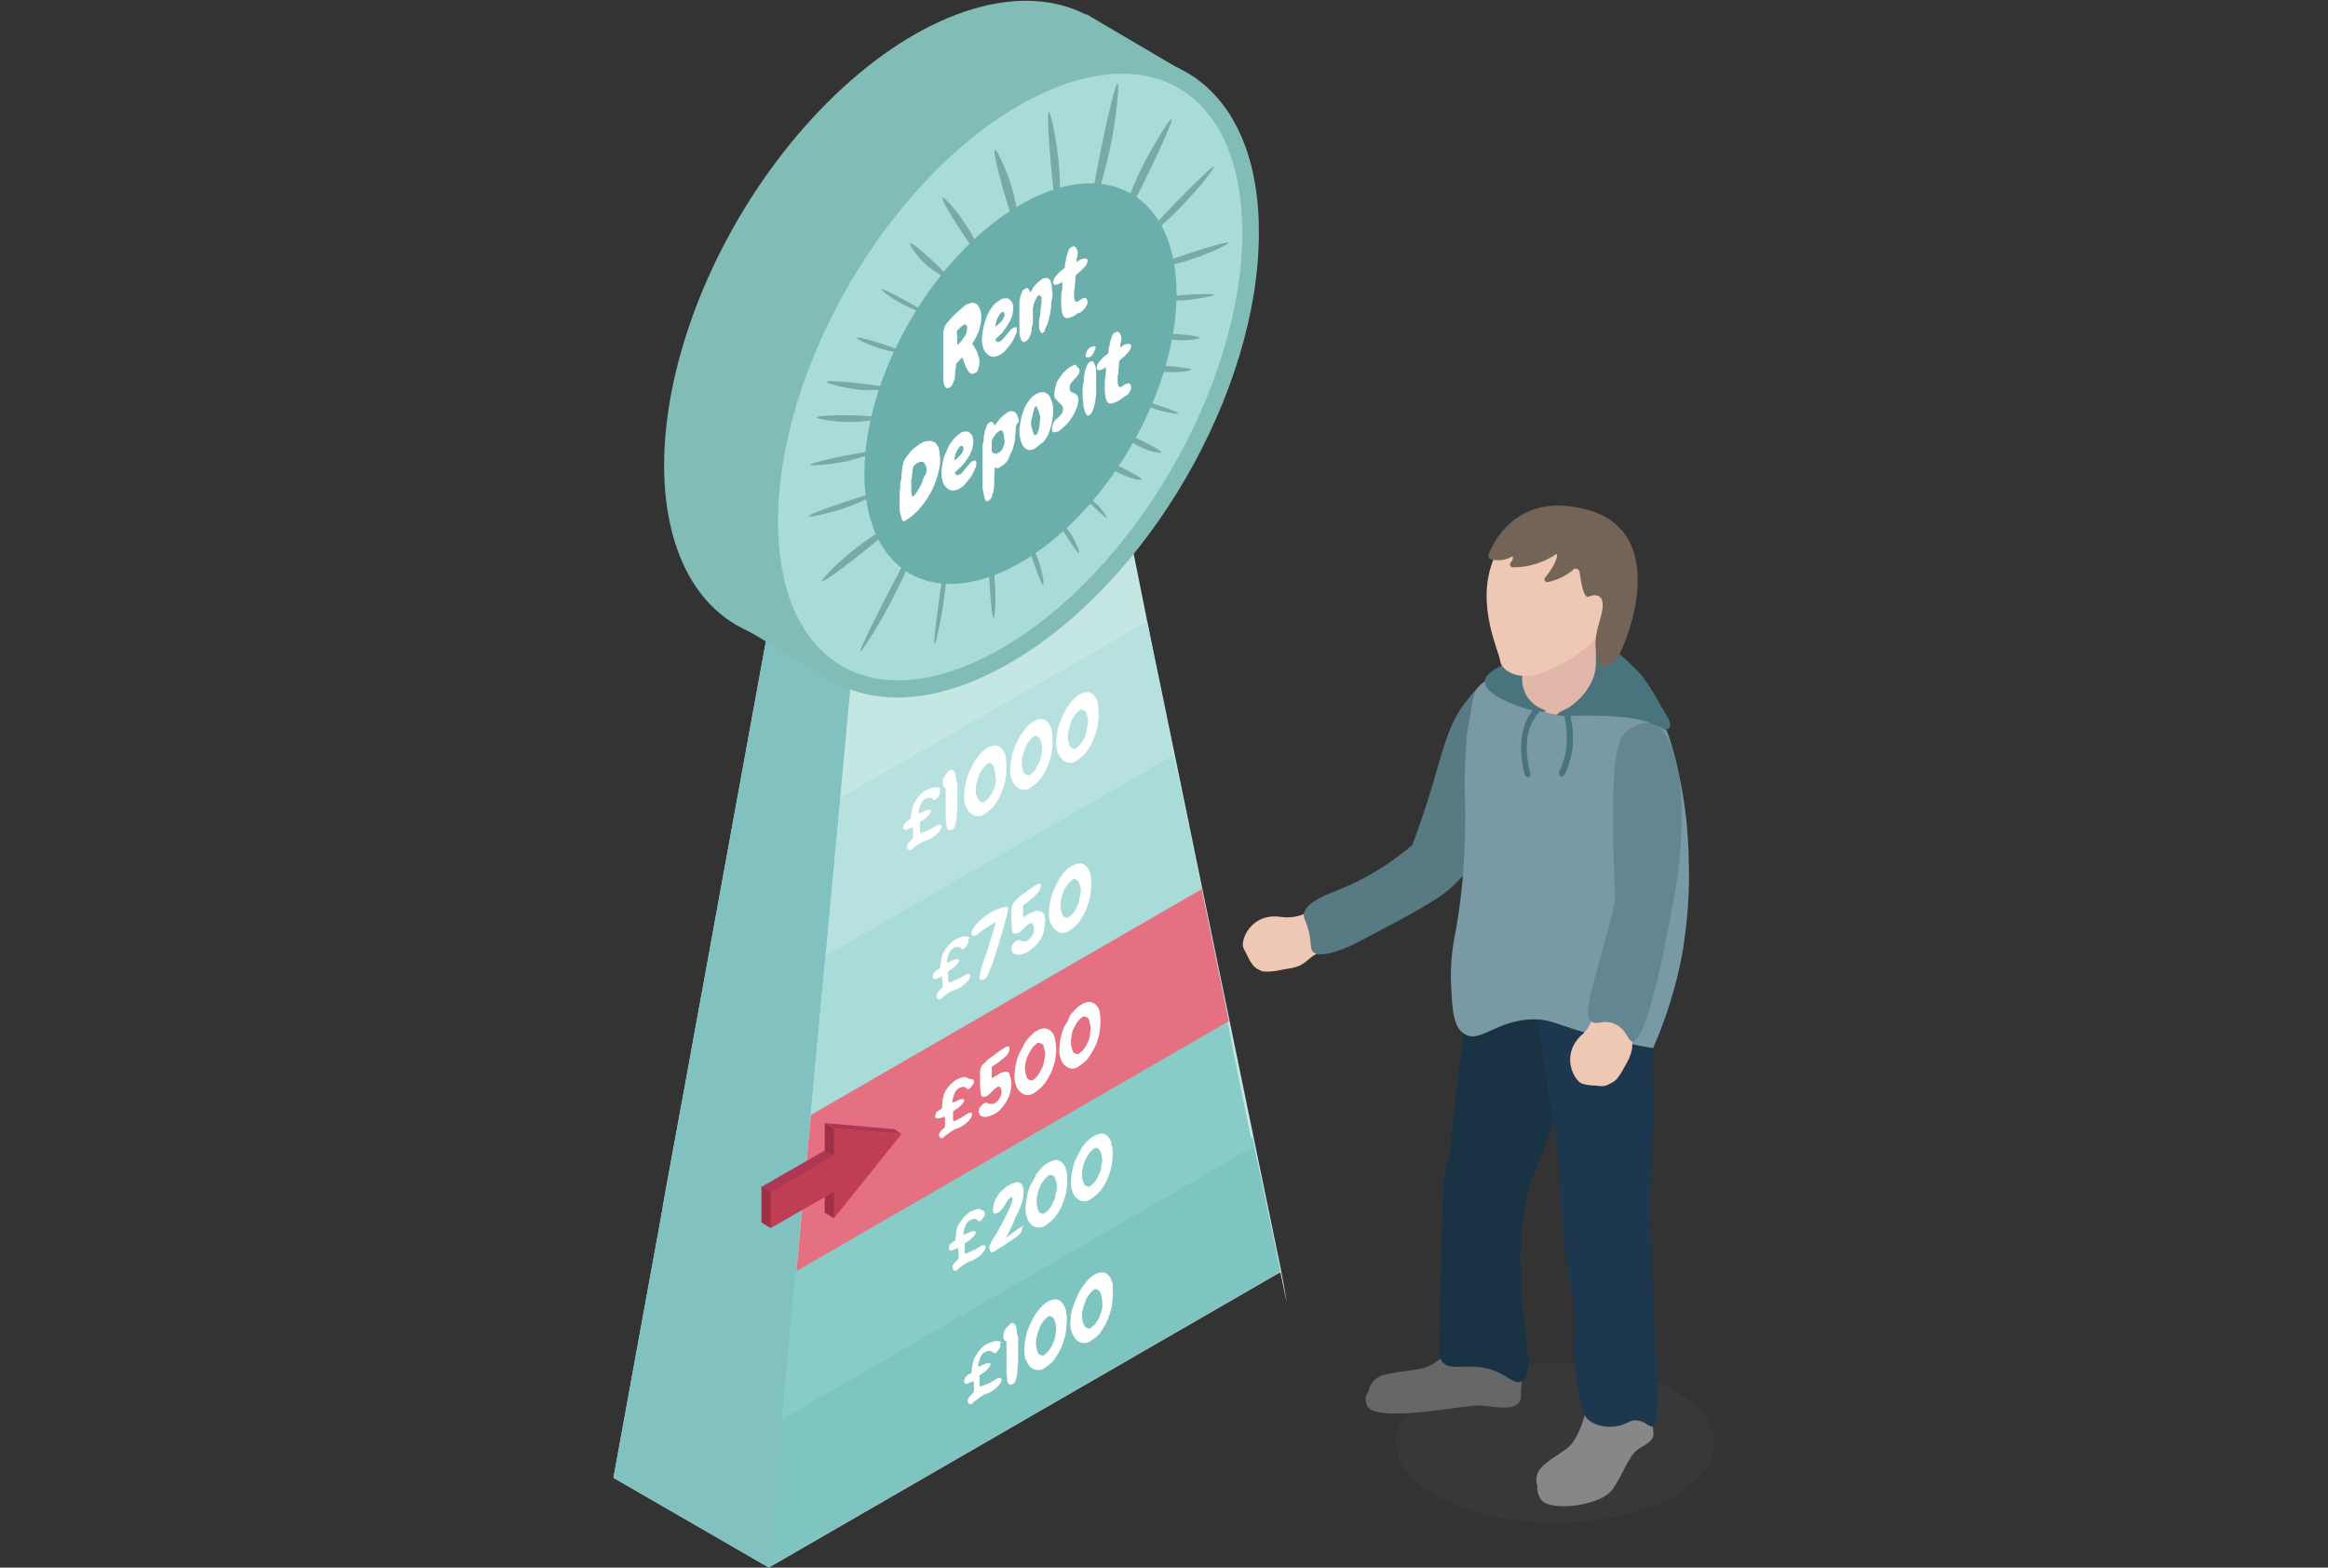 <?xml version="1.0" encoding="utf-8"?>
<!-- Generator: Adobe Illustrator 22.1.0, SVG Export Plug-In . SVG Version: 6.00 Build 0)  -->
<svg version="1.1" id="Layer_1" xmlns="http://www.w3.org/2000/svg" xmlns:xlink="http://www.w3.org/1999/xlink" x="0px" y="0px"
	 viewBox="0 0 379.1 255.3" style="enable-background:new 0 0 379.1 255.3;" xml:space="preserve">
<rect x="0" y="0" width="379.1" height="255.3" fill="#333333" stroke="none"/>
<style type="text/css">
	.st0{fill:#B3C5C6;}
	.st1{fill:#9BCECC;}
	.st2{fill:#C5E7E4;}
	.st3{fill:#81C1BF;}
	.st4{fill:#7EC4C0;}
	.st5{fill:#87CCC7;}
	.st6{fill:#E47082;}
	.st7{fill:#B6E1DF;}
	.st8{fill:#A9DCD8;}
	.st9{fill:#82BCB6;}
	.st10{fill:#79AAA4;}
	.st11{fill:#6BAFAC;}
	.st12{fill:#FFFFFF;}
	.st13{fill:#9DAAAA;}
	.st14{opacity:0.2;fill:#4C4C4D;enable-background:new    ;}
	.st15{fill:#EFC7B5;}
	.st16{fill:#676768;}
	.st17{fill:#878689;}
	.st18{fill:#193244;}
	.st19{fill:#577A83;}
	.st20{fill:#1D384E;}
	.st21{fill:#7999A5;}
	.st22{fill:#E0B7A9;}
	.st23{fill:#638792;}
	.st24{fill:#49737D;}
	.st25{fill:#736457;}
	.st26{fill:#9F3046;}
	.st27{fill:#AE3754;}
	.st28{fill:#BF3E53;}
</style>
<title>Asset 1</title>
<g id="Layer_2_2_">
	<g id="Layer_1-2_1_">
		<polygon class="st0" points="125.2,255.3 208.5,207.2 183.2,192.6 99.9,240.7 		"/>
		<polygon class="st1" points="138.8,108.6 183,83.1 169.6,75.3 125.4,100.8 		"/>
		<path class="st2" d="M208.5,207.2l-0.2,0.1l0,0l-91,28.1l0,0l-17.4,5.3c2.1-11.6,4.2-23.1,6.3-34.6l0,0c0.7-3.7,1.4-7.4,2-11.2
			c1.6-8.9,3.3-17.8,4.9-26.8c1.7-9.1,3.3-18.2,5-27.4l7.3-40L183.1,83c1.3,6,2.5,12.1,3.7,18.1c1.5,7.3,3,14.5,4.5,21.8l4.4,21.4
			c1.5,7.3,3,14.5,4.5,21.8l0,0c1.3,6.3,2.6,12.6,3.9,18.9c1.5,7.3,3,14.5,4.5,21.8C210.7,218,208.5,207.2,208.5,207.2z"/>
		<path class="st3" d="M125.2,255.3c4.5-48.9,9.1-97.8,13.6-146.7l-13.4-7.8L99.9,240.6L125.2,255.3z"/>
		<path class="st4" d="M208.5,207.1L208.5,207.1l-0.2,0.1l0,0l-83.1,48c0.7-7.6,1.4-15.4,2.1-23c0.1-0.9,0.2-1.9,0.3-2.9l59.6-34.4
			l16.7-9.7C205.5,192.5,207,199.8,208.5,207.1z"/>
		<path class="st5" d="M204,186.8L204,186.8l-76.7,44.4c0.8-8.6,1.6-17.2,2.4-25.9l69.9-40.4C201,172.2,202.5,179.5,204,186.8z"/>
		<path class="st6" d="M200.1,166.3L200.1,166.3l-70.4,40.7c0.8-8.6,1.6-17.2,2.4-25.9l63.5-36.7C197.1,151.7,198.6,159,200.1,166.3
			z"/>
		<path class="st7" d="M191.2,123l-56.7,32.8c0.8-8.6,1.6-17.2,2.4-25.9l49.9-28.7C188.2,108.4,189.7,115.7,191.2,123z"/>
		<path class="st8" d="M195.7,144.8L195.7,144.8L132,181.6c0.8-8.6,1.6-17.2,2.4-25.9l56.7-32.7
			C192.7,130.3,194.2,137.5,195.7,144.8z"/>
		<path class="st9" d="M176.9,2.3l18,10.6c-19.2,32.9-38.4,65.9-57.7,98.9L118,100.5L176.9,2.3z"/>
		
			<ellipse transform="matrix(0.505 -0.863 0.863 0.505 28.619 154.379)" class="st9" cx="148.8" cy="52.2" rx="57.3" ry="33.1"/>
		<path class="st8" d="M146.2,112.2c-12.9,0-20.9-10.5-20.9-27.4c0-25.3,17.9-56.2,40-68.9c6.2-3.6,12.1-5.4,17.5-5.4
			c12.9,0,21,10.5,21,27.3c0,25.3-17.9,56.2-40,68.9C157.5,110.4,151.6,112.2,146.2,112.2z"/>
		<path class="st9" d="M182.7,9.1V12c5.7,0,10.6,2.2,14,6.5c3.7,4.5,5.6,11.3,5.6,19.4c0,24.8-17.6,55.2-39.2,67.7
			c-5.9,3.4-11.7,5.2-16.8,5.2c-5.7,0-10.6-2.2-14-6.5c-3.7-4.5-5.6-11.3-5.6-19.4c0-24.8,17.6-55.2,39.2-67.7
			c5.9-3.4,11.7-5.2,16.8-5.2L182.7,9.1 M182.7,9.1c-5.5,0-11.7,1.8-18.3,5.6c-22.5,13-40.7,44.4-40.7,70.1
			c0,18.2,9.1,28.8,22.4,28.8c5.5,0,11.7-1.8,18.3-5.6C186.9,95.1,205,63.7,205,38C205.1,19.7,196,9.1,182.7,9.1z"/>
		<path class="st10" d="M177.7,34.4c-0.6-0.1,3.6-20.9,4.3-20.8c0.3,0.1-0.2,5.3-1,9.4C179.9,28.6,178,34.5,177.7,34.4z"/>
		<path class="st10" d="M172.3,34.8c-0.6,0.1-2.1-16.5-1.5-16.6c0.3-0.1,1.1,4,1.5,7.2C172.8,29.9,172.7,34.8,172.3,34.8z"/>
		<path class="st10" d="M185.6,39.5c-0.3-0.3,11.7-12.7,12.1-12.4c0.2,0.2-2.6,3.7-5.2,6.4C189.5,36.6,185.8,39.7,185.6,39.5z"/>
		<path class="st10" d="M188,43.5c-0.1-0.5,11.9-4.4,12.1-4c0.1,0.2-2.9,1.7-5.7,2.6C191.5,43.1,188,43.8,188,43.5z"/>
		<path class="st10" d="M165.8,37.7c-0.6,0.1-4.4-13.1-3.8-13.3c0.3-0.1,2,3.3,2.9,6.6C165.7,34,166.2,37.7,165.8,37.7z"/>
		<path class="st10" d="M153.5,32.2c-0.5,0.3,5.6,9.7,6.1,9.4c0.3-0.2-1-3.2-2.8-5.7C155.6,34.1,153.7,32,153.5,32.2z"/>
		<path class="st10" d="M188,48.6c0-0.3,9.6-1,9.7-0.6c0,0.2-2.5,0.7-4.8,0.9C190.5,49,188.1,48.8,188,48.6z"/>
		<path class="st10" d="M154.8,45.7c0.3-0.4-6.2-6.4-6.6-6.1c-0.2,0.2,1.2,2.3,2.9,3.8C152.7,44.6,154.7,45.8,154.8,45.7z"/>
		<path class="st10" d="M187.9,54.5c0.1-0.5,7.5,0.1,7.5,0.5c0,0.2-2,0.5-3.7,0.4C189.9,55.3,187.8,54.7,187.9,54.5z"/>
		<path class="st10" d="M186.5,59.7c0.1-0.5,7.5,0.1,7.5,0.5c0,0.2-2,0.5-3.7,0.4C188.5,60.6,186.5,60,186.5,59.7z"/>
		<path class="st10" d="M184.7,65c0.1-0.3,7.3,2,7.2,2.3c-0.1,0.2-2.1-0.1-3.8-0.7C186.5,66.1,184.7,65.1,184.7,65z"/>
		<path class="st10" d="M182.4,70.4c0.2-0.4,6.9,2.9,6.7,3.3c-0.1,0.2-2-0.2-3.6-1C183.9,71.9,182.3,70.6,182.4,70.4z"/>
		<path class="st10" d="M179.2,74.8c0.2-0.4,6.9,2.9,6.7,3.3c-0.1,0.2-2-0.2-3.6-1C180.7,76.3,179,75,179.2,74.8z"/>
		<path class="st10" d="M182.6,36.3c-0.3-0.2,1.7-6.5,5.3-12.6c0.6-1.1,2.6-4.4,2.9-4.3C191.3,19.6,183.2,36.5,182.6,36.3z"/>
		<path class="st10" d="M143.5,47.1c0.2-0.3,7.7,3.8,7.6,4.1c-0.1,0.2-2.2-0.7-4-1.6S143.4,47.2,143.5,47.1z"/>
		<path class="st10" d="M149.6,87.8c-0.5-0.2-9.9,18.1-9.5,18.3c0.2,0.1,3.5-4.9,6-10.1C147.9,92.5,149.8,87.9,149.6,87.8z"/>
		<path class="st10" d="M154.2,90.4c-0.3-0.1-2.4,14.4-2,14.5c0.2,0,1.1-4,1.6-7.9C154.2,94,154.4,90.4,154.2,90.4z"/>
		<path class="st10" d="M161.1,89.5c-0.4,0.1,0.3,11.2,0.7,11.2c0.2,0,0.5-3.5,0.1-7C161.7,92,161.3,89.5,161.1,89.5z"/>
		<path class="st10" d="M167.3,87.9c-0.3,0.1,2.2,7.5,2.6,7.4c0.2-0.1-0.2-2.4-1-4.6C168.4,89.4,167.5,87.8,167.3,87.9z"/>
		<path class="st10" d="M172,84.2c-0.3,0.2,3.4,6,3.7,5.9c0.2-0.1-0.6-2.3-2-4.1C173.2,85.2,172.2,84.1,172,84.2z"/>
		<path class="st10" d="M176.1,80.3c-0.2,0.2,3.9,4.2,4.1,4c0.1-0.1-0.7-1.3-1.6-2.2C177.5,81.1,176.2,80.2,176.1,80.3z"/>
		<path class="st10" d="M145.8,85.2c0.3,0.5-11.6,9.9-12,9.5c-0.2-0.2,3-3.6,6.6-6.2C142.6,86.9,145.6,85,145.8,85.2z"/>
		<path class="st10" d="M147.1,57.4c0.1-0.3-7.4-2.8-7.6-2.4c-0.1,0.2,1.8,1.1,3.6,1.7C145,57.3,147.1,57.6,147.1,57.4z"/>
		<path class="st10" d="M144.9,63.3c0.1-0.4-10.3-1.6-10.3-1.1c-0.1,0.2,2.8,1,5.5,1.3C142.2,63.6,144.9,63.5,144.9,63.3z"/>
		<path class="st10" d="M143.2,68.1c0,0.2-2.4,0.6-4.3,0.6c-2.9,0.1-5.9-0.5-5.9-0.7C133.2,67.4,143.2,67.6,143.2,68.1z"/>
		<path class="st10" d="M142.8,73.5c0.1,0.2-2.6,1-4.8,1.6c-2.9,0.6-6,0.8-6,0.6C131.9,75.2,142.7,73.1,142.8,73.5z"/>
		<path class="st10" d="M143,80.2c-0.1-0.3-11.4,3.4-11.3,3.9c0.1,0.2,3.3-0.5,6-1.4C140.2,81.8,143.1,80.4,143,80.2z"/>
		
			<ellipse transform="matrix(0.505 -0.863 0.863 0.505 28.445 174.308)" class="st11" cx="166.1" cy="62.4" rx="35.8" ry="20.7"/>
		<path class="st12" d="M162.9,219.2c0,0.1,0,0.2-0.1,0.3c-0.1,0.1-0.1,0.2-0.2,0.3c-0.1,0.1-0.1,0.2-0.2,0.3
			c-0.1,0.1-0.2,0.2-0.2,0.2c-0.2,0.1-0.3,0.1-0.3,0.1c-0.1-0.1-0.2-0.1-0.2-0.2c-0.2-0.1-0.3-0.2-0.6-0.2s-0.5,0.1-0.7,0.2
			c-0.2,0.1-0.3,0.2-0.5,0.4c-0.1,0.2-0.2,0.3-0.3,0.6s-0.1,0.4-0.2,0.6c-0.1,0.2-0.1,0.4-0.1,0.6v0.2l0.5-0.2
			c0.2-0.1,0.5-0.2,0.7-0.3c0.2-0.1,0.4-0.1,0.6-0.1c0.2,0,0.2,0.1,0.2,0.2c0,0.1-0.1,0.2-0.1,0.3c-0.1,0.1-0.1,0.2-0.2,0.3
			c-0.1,0.1-0.2,0.2-0.3,0.3c-0.1,0.1-0.2,0.2-0.3,0.3c-0.3,0.2-0.6,0.4-0.9,0.6c0,0.1,0,0.3,0,0.3s0,0.2,0,0.3c0,0.1,0,0.2,0,0.2
			c0,0.2,0,0.3,0,0.5s0,0.3,0.1,0.5l0.4-0.1l0.5-0.2l0.5-0.2c0.1-0.1,0.3-0.1,0.4-0.2c0.2-0.1,0.3-0.2,0.5-0.3
			c0.1-0.1,0.3-0.2,0.5-0.3c0.1-0.1,0.3-0.1,0.5-0.1c0.1,0,0.2,0.2,0.2,0.3c0,0.2-0.1,0.4-0.2,0.6c-0.2,0.2-0.3,0.4-0.5,0.6
			c-0.2,0.2-0.4,0.3-0.6,0.5c-0.2,0.1-0.3,0.2-0.5,0.3c-0.1,0.1-0.2,0.1-0.4,0.2l-0.3,0.1l-0.3,0.1c-0.1,0.1-0.2,0.1-0.3,0.2
			c-0.2,0.1-0.3,0.2-0.5,0.3l-0.5,0.4l-0.4,0.3c-0.1,0.1-0.2,0.2-0.3,0.3c-0.2,0.1-0.4,0.1-0.5,0c-0.2-0.2-0.2-0.3-0.2-0.6
			c0-0.1,0.1-0.2,0.1-0.3c0.1-0.1,0.2-0.2,0.2-0.3c0.1-0.1,0.2-0.2,0.3-0.3l0.3-0.3c0.1-0.2,0.1-0.3,0.1-0.5s0-0.3,0-0.5
			c0-0.3,0-0.6-0.1-0.9c-0.1,0.1-0.2,0.1-0.4,0.2c-0.2,0.1-0.3,0.1-0.5,0.2c-0.1,0.1-0.3,0.1-0.4,0c-0.1,0-0.2-0.1-0.2-0.3
			c0-0.2,0.1-0.3,0.1-0.5c0.1-0.1,0.2-0.3,0.3-0.4c0.1-0.1,0.3-0.2,0.4-0.3l0.4-0.2c0-0.5,0.1-1,0.2-1.5c0.1-0.5,0.2-0.9,0.5-1.3
			c0.2-0.4,0.5-0.8,0.8-1.1c0.3-0.4,0.7-0.7,1.2-0.9c0.2-0.1,0.5-0.2,0.8-0.3c0.2-0.1,0.5-0.1,0.8-0.1c0.2,0,0.5,0.1,0.6,0.3
			C162.7,218.7,162.9,219,162.9,219.2z"/>
		<path class="st12" d="M165.8,218c0,0.3,0,0.6,0,0.9c0,0.3,0,0.6,0,0.9c0,0.5,0,0.9,0,1.4s0,0.9-0.1,1.4c0,0.2,0,0.3,0,0.6
			c0,0.3-0.1,0.6-0.1,0.8c-0.1,0.3-0.1,0.5-0.2,0.8c-0.1,0.2-0.2,0.5-0.5,0.6c-0.2,0.1-0.3,0.1-0.5,0.1c-0.1-0.1-0.2-0.2-0.3-0.4
			c-0.1-0.2-0.1-0.5-0.1-0.7c0-0.3-0.1-0.6-0.1-0.8s0-0.5,0-0.8c0-0.3,0-0.4,0-0.6c0-0.6,0-1.3,0-1.8v-1.9c-0.2-0.1-0.3-0.2-0.4-0.3
			c-0.1-0.2-0.1-0.4-0.1-0.6c0-0.4,0.1-0.8,0.3-1.1c0.2-0.3,0.5-0.6,0.8-0.9c0.3-0.2,0.5-0.2,0.7,0c0.2,0.2,0.3,0.5,0.3,0.7
			c0.1,0.3,0.1,0.7,0.1,1C165.8,217.5,165.8,217.7,165.8,218z"/>
		<path class="st12" d="M173.7,215.4c0,0.7-0.1,1.4-0.2,2c-0.2,0.7-0.4,1.4-0.7,2.1c-0.3,0.7-0.7,1.3-1.1,1.9s-1,1-1.6,1.4
			c-0.4,0.3-0.9,0.4-1.4,0.3c-0.4-0.1-0.8-0.3-1-0.6c-0.3-0.3-0.5-0.7-0.7-1.2c-0.2-0.5-0.2-1-0.2-1.5c0-0.4,0.1-0.9,0.1-1.3
			c0.1-0.5,0.2-1,0.3-1.4c0.2-0.5,0.3-1,0.6-1.5c0.2-0.5,0.5-1,0.7-1.4c0.3-0.4,0.6-0.8,0.9-1.2c0.3-0.3,0.6-0.6,1-0.9
			c0.5-0.3,1-0.5,1.6-0.5c0.4,0.1,0.7,0.2,1,0.6c0.3,0.4,0.5,0.8,0.6,1.3C173.7,214.2,173.8,214.8,173.7,215.4z M172,216.3
			c0-0.2-0.1-0.5-0.1-0.7c-0.1-0.2-0.1-0.5-0.2-0.7c-0.1-0.2-0.2-0.3-0.5-0.5c-0.2-0.1-0.5-0.1-0.6,0.1c-0.3,0.2-0.6,0.5-0.8,0.8
			c-0.2,0.3-0.5,0.7-0.6,1.2c-0.2,0.4-0.3,0.9-0.4,1.3c-0.1,0.3-0.1,0.7-0.1,1.1c0,0.2,0.1,0.5,0.1,0.7c0.1,0.2,0.1,0.5,0.2,0.7
			c0.1,0.2,0.3,0.3,0.5,0.4c0.2,0.1,0.5,0.1,0.6-0.1c0.3-0.2,0.6-0.5,0.8-0.8c0.2-0.3,0.5-0.7,0.6-1.1c0.2-0.4,0.3-0.8,0.4-1.3
			C171.9,217,172,216.7,172,216.3L172,216.3z"/>
		<path class="st12" d="M181.2,211c0,0.7-0.1,1.4-0.2,2c-0.2,0.7-0.4,1.4-0.7,2.1c-0.3,0.7-0.7,1.3-1.1,1.9s-1,1-1.6,1.4
			c-0.4,0.3-0.9,0.4-1.4,0.3c-0.4-0.1-0.8-0.3-1-0.6c-0.3-0.3-0.5-0.7-0.7-1.2c-0.2-0.5-0.2-1-0.2-1.5c0-0.4,0.1-0.9,0.1-1.3
			c0.1-0.5,0.2-1,0.4-1.4c0.2-0.5,0.3-1,0.6-1.5c0.2-0.5,0.5-1,0.7-1.4c0.3-0.4,0.6-0.8,0.9-1.2c0.3-0.3,0.6-0.6,1-0.9
			c0.5-0.3,1-0.5,1.6-0.5c0.4,0.1,0.7,0.2,1,0.6c0.3,0.4,0.5,0.8,0.6,1.3C181.2,209.9,181.3,210.4,181.2,211z M179.5,211.9
			c0-0.2-0.1-0.5-0.1-0.7c-0.1-0.2-0.1-0.5-0.2-0.7c-0.1-0.2-0.2-0.3-0.5-0.5c-0.2-0.1-0.5-0.1-0.6,0.1c-0.3,0.2-0.6,0.5-0.8,0.8
			c-0.2,0.3-0.5,0.7-0.6,1.2c-0.2,0.4-0.3,0.9-0.4,1.3c-0.1,0.3-0.1,0.7-0.1,1.1c0,0.2,0.1,0.5,0.1,0.7c0.1,0.2,0.1,0.5,0.3,0.7
			c0.1,0.2,0.3,0.3,0.5,0.4c0.2,0.1,0.5,0.1,0.6-0.1c0.3-0.2,0.6-0.5,0.8-0.8c0.2-0.3,0.5-0.7,0.6-1.1s0.3-0.8,0.4-1.3
			C179.5,212.7,179.5,212.3,179.5,211.9L179.5,211.9z"/>
		<path class="st12" d="M160.4,197.7c0,0.1,0,0.2-0.1,0.3c-0.1,0.1-0.1,0.2-0.2,0.3c-0.1,0.1-0.1,0.2-0.2,0.3
			c-0.1,0.1-0.1,0.2-0.2,0.2c-0.2,0.1-0.3,0.1-0.3,0.1c-0.1-0.1-0.2-0.1-0.2-0.2c-0.2-0.1-0.3-0.2-0.5-0.2c-0.2,0-0.5,0.1-0.7,0.2
			c-0.2,0.1-0.3,0.2-0.5,0.4c-0.1,0.2-0.2,0.3-0.3,0.6c-0.1,0.2-0.1,0.4-0.2,0.6c-0.1,0.2-0.1,0.4-0.1,0.6v0.2l0.5-0.2
			c0.2-0.1,0.5-0.2,0.7-0.3c0.2-0.1,0.4-0.1,0.6-0.1c0.2,0,0.2,0.1,0.2,0.2c0,0.1-0.1,0.2-0.1,0.3c-0.1,0.1-0.1,0.2-0.2,0.3
			c-0.1,0.1-0.2,0.2-0.3,0.3c-0.1,0.1-0.2,0.2-0.3,0.3c-0.3,0.2-0.6,0.4-0.9,0.6c0,0.1,0,0.2,0,0.3s0,0.2,0,0.3c0,0.1,0,0.2,0,0.2
			c0,0.2,0,0.3,0,0.5c0,0.1,0,0.3,0,0.4l0.3-0.1l0.5-0.2c0.2-0.1,0.3-0.1,0.5-0.2c0.1-0.1,0.2-0.1,0.4-0.2c0.2-0.1,0.3-0.2,0.5-0.3
			c0.2-0.1,0.3-0.2,0.5-0.3c0.1-0.1,0.3-0.1,0.5-0.1c0.1,0,0.2,0.1,0.2,0.3c0,0.2-0.1,0.4-0.2,0.6c-0.2,0.2-0.3,0.4-0.5,0.6
			c-0.2,0.2-0.3,0.3-0.6,0.5c-0.2,0.1-0.3,0.2-0.5,0.3c-0.1,0.1-0.2,0.1-0.4,0.2l-0.3,0.1l-0.3,0.1c-0.1,0.1-0.2,0.1-0.3,0.2
			c-0.2,0.1-0.3,0.2-0.5,0.3l-0.4,0.3l-0.4,0.3c-0.1,0.1-0.2,0.2-0.3,0.3c-0.2,0.1-0.4,0.1-0.5,0c-0.1-0.2-0.2-0.3-0.2-0.6
			c0-0.1,0.1-0.2,0.1-0.3c0.1-0.1,0.2-0.2,0.2-0.3c0.1-0.1,0.2-0.2,0.3-0.3l0.3-0.3c0.1-0.2,0.1-0.3,0.1-0.5s0-0.3,0-0.5
			c0-0.3-0.1-0.6-0.1-0.9c-0.1,0.1-0.2,0.1-0.4,0.2c-0.2,0.1-0.3,0.1-0.5,0.2c-0.1,0.1-0.3,0.1-0.4,0c-0.1,0-0.2-0.1-0.2-0.3
			s0.1-0.3,0.1-0.5c0.1-0.1,0.2-0.3,0.3-0.3c0.1-0.1,0.2-0.2,0.4-0.3c0.1-0.1,0.3-0.2,0.3-0.2c0-0.5,0.1-1,0.1-1.4
			c0.1-0.5,0.2-0.9,0.5-1.3c0.2-0.4,0.5-0.8,0.8-1.1c0.3-0.3,0.7-0.7,1.1-0.9c0.2-0.1,0.5-0.2,0.7-0.3c0.2-0.1,0.5-0.1,0.7-0.1
			c0.2,0.1,0.4,0.1,0.6,0.3C160.2,197.2,160.4,197.4,160.4,197.7z"/>
		<path class="st12" d="M166.5,199.9c0,0.3-0.1,0.5-0.2,0.7c-0.1,0.2-0.3,0.5-0.5,0.6c-0.2,0.2-0.5,0.4-0.8,0.6l-0.9,0.6
			c-0.3,0.2-0.6,0.4-0.9,0.6c-0.3,0.2-0.6,0.3-0.8,0.5l-0.2,0.1l-0.3,0.2c-0.1,0.1-0.2,0.1-0.3,0.1c-0.1,0.1-0.2,0.1-0.2,0
			c-0.1,0-0.1-0.1-0.1-0.1c-0.1-0.1-0.1-0.2-0.1-0.2c-0.1-0.1-0.1-0.2-0.1-0.3c0-0.1,0-0.2,0-0.3s0-0.2,0.1-0.3
			c0.1-0.1,0.1-0.3,0.2-0.4c0.1-0.2,0.2-0.3,0.3-0.5l0.3-0.5l0.5-0.8c0.2-0.3,0.3-0.7,0.6-1.1c0.2-0.4,0.4-0.8,0.6-1.2
			c0.2-0.4,0.4-0.8,0.6-1.2c0.2-0.4,0.3-0.7,0.4-1c0.1-0.2,0.1-0.5,0.2-0.7c0-0.1-0.1-0.2-0.1-0.3c-0.1-0.1-0.2-0.1-0.3,0.1
			c-0.2,0.1-0.3,0.3-0.5,0.5c-0.1,0.2-0.3,0.5-0.4,0.7c-0.1,0.2-0.3,0.5-0.5,0.7c-0.2,0.2-0.3,0.4-0.6,0.5c-0.2,0.1-0.4,0.2-0.6,0.1
			c-0.2-0.1-0.2-0.2-0.2-0.5c0-0.4,0.1-0.8,0.2-1.2c0.1-0.4,0.3-0.8,0.6-1.2c0.2-0.4,0.5-0.7,0.9-1c0.3-0.3,0.6-0.6,1-0.7
			c0.3-0.2,0.6-0.3,0.9-0.4c0.2-0.1,0.5-0.1,0.7,0c0.2,0.1,0.4,0.2,0.5,0.5c0.1,0.3,0.2,0.6,0.2,0.9c0,0.3-0.1,0.7-0.1,1.1
			c-0.1,0.5-0.2,0.9-0.4,1.3c-0.2,0.5-0.3,0.9-0.6,1.4s-0.4,0.9-0.6,1.4c-0.2,0.5-0.5,0.9-0.6,1.3c-0.2,0.4-0.4,0.7-0.6,1.1l1.2-0.9
			c0.4-0.3,0.8-0.6,1.2-0.8c0.2-0.1,0.3-0.2,0.6-0.1C166.4,199.5,166.5,199.6,166.5,199.9z"/>
		<path class="st12" d="M173.8,192.3c0,0.7-0.1,1.3-0.2,2c-0.2,0.7-0.4,1.4-0.7,2.1c-0.3,0.7-0.7,1.3-1.1,1.8c-0.5,0.6-1,1-1.6,1.4
			c-0.4,0.3-0.9,0.4-1.4,0.3c-0.4-0.1-0.7-0.3-1-0.6c-0.3-0.3-0.5-0.7-0.6-1.1c-0.2-0.5-0.2-1-0.2-1.5c0-0.4,0.1-0.8,0.1-1.2
			c0.1-0.5,0.2-0.9,0.3-1.4c0.2-0.5,0.3-1,0.6-1.4s0.5-0.9,0.7-1.4c0.3-0.4,0.6-0.8,0.9-1.1c0.3-0.3,0.6-0.6,1-0.8
			c0.5-0.3,1-0.5,1.5-0.5c0.4,0.1,0.7,0.2,1,0.6c0.3,0.3,0.5,0.8,0.6,1.3C173.8,191.2,173.8,191.7,173.8,192.3z M172.1,193.2
			c0-0.2,0-0.5-0.1-0.7c-0.1-0.2-0.1-0.5-0.2-0.7c-0.1-0.2-0.2-0.3-0.5-0.4c-0.2-0.1-0.5-0.1-0.6,0.1c-0.3,0.2-0.6,0.5-0.8,0.8
			c-0.2,0.3-0.5,0.7-0.6,1.1c-0.2,0.4-0.3,0.8-0.4,1.3c-0.1,0.3-0.1,0.7-0.1,1.1c0,0.2,0.1,0.5,0.1,0.7c0.1,0.2,0.1,0.5,0.2,0.7
			c0.1,0.2,0.2,0.3,0.5,0.4c0.2,0.1,0.5,0.1,0.6-0.1c0.3-0.2,0.6-0.5,0.8-0.8c0.2-0.3,0.4-0.7,0.6-1.1c0.2-0.4,0.3-0.8,0.3-1.2
			C172.1,193.9,172.1,193.5,172.1,193.2z"/>
		<path class="st12" d="M181.2,188c0,0.7-0.1,1.3-0.2,2c-0.2,0.7-0.4,1.4-0.7,2.1c-0.3,0.7-0.7,1.3-1.1,1.8c-0.5,0.6-1,1-1.6,1.4
			c-0.4,0.3-0.9,0.4-1.4,0.3c-0.4-0.1-0.7-0.3-1-0.6c-0.3-0.3-0.5-0.7-0.6-1.1c-0.2-0.5-0.2-1-0.2-1.5c0-0.4,0.1-0.8,0.1-1.2
			c0.1-0.5,0.2-0.9,0.3-1.4c0.2-0.5,0.3-1,0.6-1.4c0.2-0.5,0.5-0.9,0.7-1.4c0.3-0.4,0.6-0.8,0.9-1.1c0.3-0.3,0.6-0.6,1-0.8
			c0.5-0.3,1-0.5,1.5-0.5c0.4,0.1,0.7,0.2,1,0.6c0.3,0.3,0.5,0.8,0.5,1.3C181.2,186.9,181.2,187.4,181.2,188z M179.5,188.9
			c0-0.2-0.1-0.5-0.1-0.7c-0.1-0.2-0.1-0.5-0.2-0.7c-0.1-0.2-0.2-0.3-0.5-0.5c-0.2-0.1-0.5-0.1-0.6,0.1c-0.3,0.2-0.6,0.5-0.8,0.8
			c-0.2,0.3-0.4,0.7-0.6,1.1c-0.2,0.4-0.3,0.8-0.4,1.3c-0.1,0.3-0.1,0.7-0.1,1.1c0,0.2,0,0.5,0.1,0.7c0.1,0.2,0.1,0.5,0.2,0.7
			c0.1,0.2,0.3,0.3,0.5,0.4c0.2,0.1,0.5,0.1,0.6-0.1c0.3-0.2,0.6-0.5,0.8-0.8c0.2-0.3,0.4-0.7,0.6-1.1c0.2-0.4,0.3-0.8,0.3-1.2
			C179.4,189.6,179.5,189.3,179.5,188.9L179.5,188.9z"/>
		<path class="st12" d="M158.6,176.2c0,0.1,0,0.2-0.1,0.3c-0.1,0.1-0.1,0.2-0.2,0.3c-0.1,0.1-0.1,0.2-0.2,0.3
			c-0.1,0.1-0.2,0.1-0.2,0.2c-0.2,0.1-0.2,0.1-0.3,0.1c-0.1-0.1-0.2-0.1-0.2-0.2c-0.2-0.1-0.3-0.2-0.5-0.2c-0.2,0-0.5,0.1-0.7,0.2
			c-0.2,0.1-0.3,0.2-0.5,0.4c-0.1,0.2-0.2,0.3-0.3,0.6c-0.1,0.2-0.1,0.4-0.2,0.6c-0.1,0.2-0.1,0.4-0.1,0.6v0.2l0.5-0.2
			c0.2-0.1,0.5-0.2,0.6-0.3c0.2-0.1,0.4-0.1,0.6-0.1c0.2,0,0.2,0.1,0.2,0.2c0,0.1,0,0.2-0.1,0.3c-0.1,0.1-0.1,0.2-0.2,0.3
			c-0.1,0.1-0.2,0.2-0.3,0.3c-0.1,0.1-0.2,0.2-0.3,0.3c-0.3,0.2-0.6,0.4-0.9,0.6c0,0.1,0,0.2,0,0.3c0,0.1,0,0.2,0,0.3
			c0,0.1,0,0.2,0,0.2v0.4c0,0.1,0,0.3,0.1,0.4l0.3-0.1l0.4-0.2l0.4-0.2c0.1-0.1,0.2-0.1,0.3-0.2c0.2-0.1,0.3-0.2,0.5-0.3
			c0.2-0.1,0.3-0.2,0.5-0.3c0.1-0.1,0.3-0.1,0.4-0.1s0.2,0.1,0.2,0.3c0,0.2-0.1,0.4-0.2,0.6c-0.2,0.2-0.3,0.4-0.5,0.6
			c-0.2,0.2-0.4,0.3-0.6,0.5c-0.2,0.1-0.3,0.2-0.5,0.3c-0.1,0.1-0.2,0.1-0.4,0.2l-0.3,0.1l-0.3,0.1c-0.1,0.1-0.2,0.1-0.3,0.2
			c-0.2,0.1-0.3,0.2-0.5,0.3c-0.1,0.1-0.3,0.2-0.4,0.3l-0.4,0.3c-0.1,0.1-0.2,0.2-0.3,0.3c-0.2,0.1-0.4,0.1-0.5,0
			c-0.1-0.2-0.2-0.3-0.2-0.5c0-0.1,0.1-0.2,0.1-0.3c0.1-0.1,0.1-0.2,0.2-0.3c0.1-0.1,0.2-0.2,0.3-0.3l0.3-0.2
			c0.1-0.2,0.1-0.3,0.1-0.5c0-0.1,0-0.3,0-0.5c0-0.3,0-0.6-0.1-0.9c-0.1,0.1-0.2,0.1-0.4,0.2c-0.2,0.1-0.3,0.1-0.5,0.1
			c-0.1,0.1-0.3,0.1-0.4,0c-0.1,0-0.2-0.1-0.2-0.3c0-0.2,0.1-0.3,0.1-0.5s0.2-0.3,0.3-0.3c0.1-0.1,0.2-0.2,0.4-0.3l0.3-0.2
			c0-0.5,0.1-1,0.1-1.4c0.1-0.5,0.2-0.9,0.4-1.3c0.2-0.4,0.5-0.8,0.8-1.1c0.3-0.3,0.7-0.7,1.1-0.9c0.2-0.1,0.5-0.2,0.7-0.3
			c0.2-0.1,0.5-0.1,0.7-0.1c0.2,0.1,0.4,0.1,0.6,0.3C158.5,175.7,158.6,175.9,158.6,176.2z"/>
		<path class="st12" d="M164.7,176.5c0,0.5-0.1,1-0.2,1.5c-0.3,1-0.8,1.8-1.5,2.6c-0.3,0.3-0.7,0.7-1.2,0.9
			c-0.2,0.1-0.5,0.2-0.8,0.3c-0.3,0.1-0.5,0.1-0.8,0.1c-0.2-0.1-0.5-0.1-0.6-0.3s-0.3-0.5-0.2-0.7c0-0.2,0.1-0.5,0.2-0.6
			c0.1-0.2,0.3-0.3,0.5-0.5c0.1-0.1,0.3-0.2,0.5-0.2c0.1,0,0.3,0.1,0.4,0.1c0.1,0.1,0.3,0.1,0.5,0.1c0.2,0,0.5-0.1,0.6-0.2
			c0.3-0.2,0.6-0.5,0.7-0.8c0.2-0.3,0.3-0.7,0.3-1c0-0.3-0.1-0.5-0.2-0.7c-0.1-0.2-0.3-0.2-0.6,0c-0.1,0.1-0.3,0.2-0.4,0.3
			s-0.2,0.2-0.3,0.3l-0.3,0.3c-0.1,0.1-0.2,0.2-0.3,0.3c-0.1,0.1-0.2,0.1-0.3,0.2c-0.1,0.1-0.3,0.1-0.4,0.1c-0.1,0-0.2,0-0.3,0
			s-0.2-0.1-0.2-0.2c-0.1-0.2-0.1-0.3-0.1-0.5c0-0.2-0.1-0.5-0.1-0.9c0-0.3,0-0.6,0-0.9c0-0.3,0-0.5,0-0.6V175c0-0.2,0-0.3,0-0.5
			s0-0.3,0.1-0.5c0-0.1,0.1-0.2,0.1-0.3c0.1-0.2,0.2-0.3,0.3-0.4c0.2-0.2,0.4-0.3,0.6-0.6c0.2-0.2,0.5-0.4,0.8-0.6
			c0.3-0.2,0.6-0.4,0.8-0.6l0.7-0.5l0.5-0.3c0.1-0.1,0.2-0.1,0.3-0.2s0.2-0.1,0.3-0.1c0.1,0,0.2,0.1,0.2,0.1
			c0.1,0.1,0.1,0.2,0.1,0.3c0,0.2-0.1,0.5-0.2,0.7c-0.1,0.2-0.3,0.4-0.5,0.6c-0.2,0.2-0.3,0.3-0.5,0.4l-0.6,0.5l-0.6,0.4l-0.5,0.3
			v1.9c0.2-0.1,0.3-0.2,0.5-0.3c0.2-0.1,0.3-0.2,0.5-0.3c0.8-0.5,1.4-0.6,1.8-0.3C164.3,174.9,164.7,175.5,164.7,176.5z"/>
		<path class="st12" d="M172,170.8c0,0.6-0.1,1.3-0.2,2c-0.2,0.7-0.4,1.4-0.7,2c-0.3,0.6-0.7,1.3-1.1,1.8c-0.5,0.6-1,1-1.6,1.4
			c-0.4,0.3-0.9,0.4-1.4,0.3c-0.4-0.1-0.7-0.3-1-0.6c-0.3-0.3-0.5-0.7-0.6-1.1c-0.2-0.5-0.2-1-0.2-1.4c0-0.4,0.1-0.8,0.1-1.2
			c0.1-0.5,0.2-0.9,0.3-1.4c0.2-0.5,0.3-1,0.6-1.4c0.2-0.5,0.5-0.9,0.7-1.4c0.3-0.4,0.6-0.8,0.9-1.1c0.3-0.3,0.6-0.6,1-0.8
			c0.5-0.3,1-0.5,1.5-0.4c0.4,0.1,0.7,0.2,1,0.6c0.3,0.3,0.5,0.8,0.5,1.3C171.9,169.7,172,170.2,172,170.8z M170.2,171.7
			c0-0.2,0-0.5-0.1-0.7c-0.1-0.2-0.1-0.5-0.2-0.7c-0.1-0.2-0.2-0.3-0.5-0.4c-0.2-0.1-0.5-0.1-0.6,0.1c-0.3,0.2-0.6,0.5-0.8,0.8
			s-0.4,0.7-0.6,1.1c-0.2,0.4-0.3,0.8-0.4,1.2c-0.1,0.3-0.1,0.7-0.1,1c0,0.2,0.1,0.5,0.1,0.7c0.1,0.2,0.1,0.5,0.2,0.7
			c0.1,0.2,0.3,0.3,0.5,0.4c0.2,0.1,0.5,0.1,0.6-0.1c0.3-0.2,0.6-0.5,0.8-0.8c0.2-0.3,0.4-0.7,0.6-1.1s0.3-0.8,0.3-1.2
			C170.2,172.3,170.2,172,170.2,171.7L170.2,171.7z"/>
		<path class="st12" d="M179.2,166.5c0,0.6-0.1,1.3-0.2,2c-0.2,0.7-0.4,1.4-0.7,2c-0.3,0.6-0.7,1.3-1.1,1.8c-0.4,0.6-1,1-1.6,1.4
			c-0.4,0.3-0.9,0.4-1.3,0.3c-0.4-0.1-0.7-0.3-1-0.6c-0.3-0.3-0.5-0.7-0.6-1.1c-0.2-0.5-0.2-1-0.2-1.4c0-0.4,0.1-0.8,0.1-1.2
			c0.1-0.5,0.2-0.9,0.3-1.4c0.2-0.5,0.3-1,0.6-1.4s0.5-0.9,0.7-1.4c0.2-0.4,0.6-0.8,0.9-1.1c0.3-0.3,0.6-0.6,1-0.8
			c0.5-0.3,1-0.5,1.5-0.4c0.4,0.1,0.7,0.2,1,0.6c0.3,0.3,0.5,0.8,0.5,1.3C179.2,165.4,179.2,166,179.2,166.5z M177.6,167.4
			c0-0.2-0.1-0.5-0.1-0.7c-0.1-0.2-0.1-0.5-0.2-0.7c-0.1-0.2-0.2-0.3-0.5-0.4c-0.2-0.1-0.5-0.1-0.6,0.1c-0.3,0.2-0.6,0.5-0.8,0.8
			c-0.2,0.3-0.4,0.7-0.6,1.1c-0.2,0.4-0.3,0.8-0.3,1.2c-0.1,0.3-0.1,0.7-0.1,1c0,0.2,0,0.5,0.1,0.7s0.1,0.5,0.2,0.7
			c0.1,0.2,0.2,0.3,0.5,0.4c0.2,0.1,0.5,0.1,0.6-0.1c0.3-0.2,0.6-0.5,0.8-0.8s0.4-0.7,0.6-1.1s0.3-0.8,0.3-1.2
			C177.5,168.1,177.6,167.8,177.6,167.4L177.6,167.4z"/>
		<path class="st12" d="M157.7,153.4c0,0.1,0,0.2-0.1,0.3c-0.1,0.1-0.1,0.2-0.2,0.3c-0.1,0.1-0.1,0.2-0.2,0.3
			c-0.1,0.1-0.2,0.1-0.2,0.2c-0.1,0.1-0.2,0.1-0.3,0.1c-0.1-0.1-0.2-0.1-0.2-0.2c-0.2-0.1-0.3-0.2-0.5-0.2c-0.2,0-0.5,0.1-0.7,0.2
			c-0.2,0.1-0.3,0.2-0.5,0.4c-0.1,0.2-0.2,0.3-0.3,0.6c-0.1,0.2-0.1,0.4-0.2,0.6c-0.1,0.2-0.1,0.4-0.1,0.6v0.2l0.5-0.2
			c0.2-0.1,0.5-0.2,0.7-0.3c0.2-0.1,0.4-0.1,0.6-0.1s0.2,0.1,0.2,0.2c0,0.1-0.1,0.2-0.1,0.3c-0.1,0.1-0.1,0.2-0.2,0.3
			c-0.1,0.1-0.2,0.2-0.3,0.3c-0.1,0.1-0.2,0.2-0.3,0.3c-0.3,0.2-0.6,0.4-0.9,0.6c0,0.1,0,0.2,0,0.3s0,0.2,0,0.3c0,0.1,0,0.2,0,0.2
			c0,0.1,0,0.3,0,0.5s0,0.3,0.1,0.5l0.4-0.1l0.5-0.2l0.5-0.2c0.1-0.1,0.2-0.1,0.4-0.2c0.2-0.1,0.3-0.2,0.5-0.3
			c0.2-0.1,0.3-0.2,0.5-0.3c0.1-0.1,0.3-0.1,0.5-0.1c0.1,0,0.2,0.2,0.2,0.3c0,0.2-0.1,0.4-0.2,0.6c-0.2,0.2-0.3,0.4-0.5,0.6
			c-0.2,0.2-0.4,0.3-0.6,0.5c-0.2,0.2-0.3,0.2-0.5,0.3c-0.1,0.1-0.2,0.1-0.4,0.2l-0.3,0.1l-0.3,0.1c-0.1,0.1-0.2,0.1-0.4,0.2
			c-0.2,0.1-0.3,0.2-0.5,0.3l-0.4,0.3l-0.4,0.3c-0.1,0.1-0.2,0.2-0.3,0.3c-0.2,0.1-0.4,0.1-0.5,0c-0.1-0.2-0.2-0.3-0.2-0.6
			c0-0.1,0.1-0.2,0.1-0.3c0.1-0.1,0.2-0.2,0.2-0.3c0.1-0.1,0.2-0.2,0.3-0.3l0.3-0.3c0.1-0.2,0.1-0.3,0.1-0.5c0-0.2,0-0.3,0-0.5
			c0-0.3-0.1-0.6-0.1-0.9c-0.1,0.1-0.2,0.1-0.4,0.2c-0.2,0.1-0.3,0.1-0.5,0.2c-0.1,0.1-0.3,0.1-0.4,0c-0.1,0-0.2-0.1-0.2-0.3
			c0-0.2,0.1-0.3,0.1-0.5c0.1-0.1,0.2-0.3,0.3-0.4c0.1-0.1,0.2-0.2,0.4-0.3l0.4-0.2c0-0.5,0.1-1,0.2-1.5c0.1-0.5,0.2-0.9,0.5-1.3
			c0.2-0.4,0.5-0.8,0.8-1.1c0.3-0.3,0.7-0.7,1.2-0.9c0.2-0.1,0.5-0.2,0.8-0.3c0.2-0.1,0.5-0.1,0.8-0.1c0.2,0.1,0.4,0.1,0.6,0.3
			C157.5,152.8,157.7,153.1,157.7,153.4z"/>
		<path class="st12" d="M164.2,147.8c0,0.2-0.1,0.4-0.1,0.6c-0.1,0.3-0.1,0.6-0.2,0.9c-0.1,0.3-0.2,0.7-0.3,1.1s-0.2,0.7-0.3,1.1
			l-0.3,1c-0.1,0.3-0.2,0.5-0.2,0.7c-0.1,0.3-0.2,0.7-0.4,1.3c-0.2,0.5-0.3,1-0.5,1.6c-0.2,0.5-0.3,1-0.6,1.6
			c-0.2,0.4-0.3,0.8-0.5,1.2c-0.1,0.3-0.3,0.5-0.6,0.6c-0.1,0.1-0.3,0.1-0.5,0.1c-0.1-0.1-0.2-0.2-0.2-0.4c0-0.3,0.1-0.7,0.2-1.1
			c0.1-0.5,0.2-0.9,0.4-1.4c0.2-0.5,0.3-1,0.5-1.4s0.3-0.9,0.4-1.2l0.6-2c0.2-0.6,0.4-1.3,0.6-2l-0.3,0.2c-0.1,0.1-0.2,0.1-0.3,0.2
			c-0.4,0.2-0.9,0.5-1.3,0.8c-0.4,0.3-0.8,0.6-1.2,0.9c-0.1,0.1-0.1,0.1-0.2,0.1c-0.1,0.1-0.3,0.1-0.5,0.1c-0.1-0.1-0.2-0.2-0.2-0.4
			c0-0.2,0.1-0.5,0.2-0.7c0.1-0.2,0.3-0.5,0.5-0.7c0.2-0.2,0.5-0.5,0.7-0.7c0.2-0.2,0.5-0.4,0.7-0.6c0.2-0.2,0.5-0.3,0.7-0.5
			l0.5-0.3c0.1-0.1,0.3-0.2,0.6-0.3c0.2-0.1,0.5-0.2,0.8-0.3c0.2-0.1,0.5-0.2,0.7-0.2c0.2-0.1,0.4,0,0.5,0.1c0.1,0,0.1,0.1,0.1,0.1
			C164.2,147.7,164.2,147.7,164.2,147.8z"/>
		<path class="st12" d="M170.2,150c0,0.5-0.1,1-0.2,1.6c-0.1,0.5-0.3,1-0.6,1.4c-0.3,0.5-0.6,0.9-1,1.2c-0.3,0.3-0.8,0.7-1.2,0.9
			c-0.2,0.2-0.5,0.2-0.8,0.3c-0.3,0.1-0.6,0.1-0.8,0.1c-0.2-0.1-0.5-0.1-0.6-0.3c-0.2-0.2-0.3-0.5-0.3-0.7c0-0.5,0.3-0.9,0.7-1.2
			c0.2-0.1,0.3-0.2,0.5-0.2c0.1,0,0.3,0.1,0.4,0.1c0.1,0.1,0.3,0.1,0.5,0.1c0.2,0,0.5-0.1,0.6-0.2c0.3-0.2,0.6-0.5,0.7-0.8
			c0.2-0.3,0.3-0.7,0.3-1.1c0-0.3-0.1-0.5-0.2-0.7c-0.1-0.2-0.3-0.2-0.7,0c-0.1,0.1-0.3,0.2-0.4,0.3l-0.3,0.3l-0.3,0.3
			c-0.1,0.1-0.2,0.2-0.3,0.3c-0.1,0.1-0.2,0.1-0.3,0.2c-0.1,0.1-0.3,0.1-0.4,0.1c-0.1,0-0.2,0-0.4,0c-0.1,0-0.2-0.1-0.2-0.2
			c-0.1-0.2-0.1-0.3-0.1-0.5c0-0.3-0.1-0.6-0.1-0.9c0-0.3,0-0.6,0-0.9c0-0.2,0-0.5,0-0.6v-0.3c0-0.2,0-0.3,0-0.5
			c0-0.2,0-0.3,0.1-0.5c0-0.1,0.1-0.2,0.1-0.3c0.1-0.2,0.2-0.3,0.3-0.5c0.2-0.2,0.4-0.3,0.6-0.6c0.2-0.2,0.5-0.4,0.8-0.6l0.8-0.6
			c0.3-0.2,0.5-0.3,0.7-0.5l0.5-0.3c0.1-0.1,0.2-0.1,0.3-0.2c0.1-0.1,0.2-0.1,0.3-0.1c0.1,0,0.2,0.1,0.2,0.1
			c0.1,0.1,0.1,0.2,0.1,0.3c0,0.2-0.1,0.5-0.2,0.7c-0.1,0.2-0.3,0.4-0.5,0.6c-0.2,0.2-0.3,0.3-0.5,0.5c-0.2,0.2-0.4,0.3-0.6,0.5
			l-0.6,0.5l-0.5,0.3v2l0.5-0.3c0.2-0.1,0.3-0.2,0.5-0.3c0.9-0.5,1.5-0.6,1.9-0.3C170,148.5,170.2,149.1,170.2,150z"/>
		<path class="st12" d="M177.7,144.2c0,0.7-0.1,1.3-0.2,2c-0.2,0.7-0.4,1.4-0.7,2.1c-0.3,0.7-0.7,1.3-1.1,1.9c-0.5,0.6-1,1-1.6,1.4
			c-0.4,0.3-0.9,0.4-1.4,0.3c-0.4-0.1-0.7-0.3-1-0.6c-0.3-0.3-0.5-0.7-0.7-1.1c-0.2-0.5-0.2-1-0.2-1.5c0-0.4,0.1-0.8,0.1-1.3
			c0.1-0.5,0.2-1,0.3-1.4c0.2-0.5,0.3-1,0.6-1.5c0.2-0.5,0.5-0.9,0.7-1.4c0.3-0.4,0.6-0.8,0.9-1.2c0.3-0.3,0.6-0.6,1-0.8
			c0.5-0.3,1-0.5,1.6-0.5c0.4,0.1,0.7,0.2,1,0.6c0.3,0.4,0.5,0.8,0.6,1.3C177.7,143.1,177.7,143.6,177.7,144.2z M176,145.1
			c0-0.2,0-0.5-0.1-0.7c-0.1-0.2-0.1-0.5-0.2-0.7c-0.1-0.2-0.2-0.3-0.5-0.5c-0.2-0.1-0.5-0.1-0.6,0.1c-0.3,0.2-0.6,0.5-0.8,0.8
			c-0.2,0.3-0.5,0.7-0.6,1.1c-0.2,0.4-0.3,0.9-0.4,1.3c-0.1,0.3-0.1,0.7-0.1,1.1c0,0.2,0.1,0.5,0.1,0.7c0.1,0.2,0.1,0.5,0.2,0.7
			c0.1,0.2,0.3,0.3,0.5,0.4c0.2,0.1,0.5,0.1,0.6-0.1c0.3-0.2,0.6-0.5,0.8-0.8c0.2-0.3,0.5-0.7,0.6-1.1c0.2-0.4,0.3-0.8,0.3-1.3
			C175.9,145.8,176,145.5,176,145.1L176,145.1z"/>
		<path class="st12" d="M153.1,129.1c0,0.1,0,0.2-0.1,0.3c-0.1,0.1-0.1,0.2-0.2,0.3c-0.1,0.1-0.1,0.2-0.2,0.3
			c-0.1,0.1-0.2,0.1-0.2,0.2c-0.2,0.1-0.3,0.1-0.3,0.1c-0.1-0.1-0.2-0.1-0.2-0.2c-0.2-0.1-0.3-0.2-0.5-0.2c-0.2,0-0.5,0.1-0.7,0.2
			c-0.2,0.1-0.3,0.2-0.5,0.4c-0.1,0.2-0.2,0.3-0.3,0.6c-0.1,0.2-0.1,0.4-0.2,0.6c-0.1,0.2-0.1,0.4-0.1,0.6v0.2l0.5-0.2
			c0.2-0.1,0.5-0.2,0.7-0.3c0.2-0.1,0.4-0.1,0.6-0.1c0.2,0,0.2,0.1,0.2,0.2c0,0.1-0.1,0.2-0.1,0.3c-0.1,0.1-0.1,0.2-0.2,0.3
			c-0.1,0.1-0.2,0.2-0.3,0.3l-0.3,0.3c-0.3,0.2-0.6,0.4-0.9,0.6c0,0.1,0,0.2,0,0.3s0,0.2,0,0.3c0,0.1,0,0.2,0,0.2v0.5
			c0,0.1,0,0.3,0,0.5l0.4-0.1l0.5-0.2l0.5-0.2c0.1-0.1,0.2-0.1,0.4-0.2c0.2-0.1,0.3-0.2,0.5-0.3c0.2-0.1,0.3-0.2,0.5-0.3
			c0.1-0.1,0.3-0.1,0.5-0.1c0.1,0,0.2,0.2,0.2,0.3c0,0.2-0.1,0.4-0.2,0.6c-0.2,0.2-0.3,0.4-0.5,0.6c-0.2,0.2-0.4,0.3-0.6,0.5
			c-0.2,0.2-0.3,0.2-0.5,0.3c-0.1,0.1-0.3,0.1-0.4,0.2l-0.3,0.1l-0.3,0.1c-0.1,0.1-0.2,0.1-0.4,0.2c-0.2,0.1-0.3,0.2-0.5,0.3
			c-0.2,0.1-0.3,0.2-0.5,0.3l-0.4,0.3c-0.1,0.1-0.2,0.2-0.3,0.3c-0.2,0.1-0.4,0.1-0.5,0c-0.2-0.2-0.2-0.3-0.2-0.6
			c0-0.1,0.1-0.2,0.1-0.3s0.2-0.2,0.2-0.3c0.1-0.1,0.2-0.2,0.3-0.3c0.1-0.1,0.2-0.2,0.3-0.3c0.1-0.2,0.1-0.3,0.1-0.5s0-0.3,0-0.5
			c0-0.3,0-0.6-0.1-0.9c-0.1,0.1-0.2,0.1-0.4,0.2c-0.2,0.1-0.3,0.1-0.5,0.2c-0.1,0.1-0.3,0.1-0.4,0c-0.1-0.1-0.2-0.1-0.2-0.3
			c0-0.2,0.1-0.3,0.1-0.5c0.1-0.1,0.2-0.3,0.3-0.4c0.1-0.1,0.3-0.2,0.4-0.3c0.1-0.1,0.3-0.2,0.4-0.2c0-0.5,0.1-1,0.2-1.5
			c0.1-0.5,0.2-0.9,0.5-1.3c0.2-0.4,0.5-0.8,0.8-1.1c0.3-0.4,0.7-0.7,1.2-0.9c0.2-0.1,0.5-0.2,0.8-0.3c0.2-0.1,0.5-0.1,0.8-0.1
			c0.2,0.1,0.5,0.1,0.6,0.3C152.9,128.5,153.1,128.8,153.1,129.1z"/>
		<path class="st12" d="M155.9,127.8c0,0.3,0,0.6,0,0.9c0,0.3,0,0.6,0,0.9c0,0.5,0,0.9,0,1.4c0,0.5,0,0.9-0.1,1.4c0,0.2,0,0.3,0,0.6
			c0,0.3-0.1,0.5-0.1,0.8c-0.1,0.3-0.1,0.5-0.2,0.8c-0.1,0.2-0.2,0.4-0.5,0.5c-0.2,0.1-0.3,0.1-0.5,0.1c-0.1-0.1-0.2-0.2-0.3-0.4
			c-0.1-0.2-0.1-0.5-0.1-0.7c0-0.3-0.1-0.6-0.1-0.8s0-0.5,0-0.7s0-0.4,0-0.6c0-0.6,0-1.3,0-1.8v-1.8c-0.2-0.1-0.3-0.2-0.4-0.3
			c-0.1-0.2-0.1-0.4-0.1-0.6c0-0.4,0.1-0.8,0.3-1.1c0.2-0.3,0.5-0.7,0.8-0.9c0.3-0.2,0.5-0.2,0.7,0c0.2,0.2,0.3,0.5,0.3,0.7
			c0.1,0.3,0.1,0.7,0.1,1C155.9,127.3,155.9,127.6,155.9,127.8z"/>
		<path class="st12" d="M163.9,125.2c0,0.7-0.1,1.3-0.2,2c-0.2,0.7-0.4,1.4-0.7,2.1c-0.3,0.7-0.7,1.3-1.1,1.9c-0.5,0.6-1,1-1.6,1.4
			c-0.4,0.3-0.9,0.4-1.4,0.3c-0.4-0.1-0.7-0.3-1-0.6c-0.3-0.3-0.5-0.7-0.7-1.2c-0.2-0.5-0.2-1-0.2-1.5c0-0.4,0.1-0.9,0.1-1.3
			c0.1-0.5,0.2-1,0.3-1.4c0.2-0.5,0.3-1,0.6-1.5c0.2-0.5,0.5-1,0.7-1.4c0.3-0.4,0.6-0.8,0.9-1.2c0.3-0.3,0.6-0.6,1-0.9
			c0.5-0.3,1-0.5,1.6-0.5c0.4,0.1,0.7,0.2,1,0.6c0.3,0.4,0.5,0.8,0.6,1.3C163.9,124.1,163.9,124.7,163.9,125.2z M162.1,126.2
			c0-0.2-0.1-0.5-0.1-0.7c-0.1-0.2-0.1-0.5-0.2-0.7c-0.1-0.2-0.2-0.3-0.4-0.5c-0.2-0.1-0.5-0.1-0.6,0.1c-0.3,0.2-0.6,0.5-0.8,0.8
			c-0.2,0.3-0.5,0.7-0.6,1.2c-0.2,0.4-0.3,0.9-0.4,1.3c-0.1,0.3-0.1,0.7-0.1,1.1c0,0.2,0,0.5,0.1,0.7c0.1,0.2,0.1,0.5,0.3,0.7
			c0.1,0.2,0.3,0.3,0.5,0.4c0.2,0.1,0.5,0.1,0.6-0.1c0.3-0.2,0.6-0.5,0.8-0.8c0.2-0.3,0.5-0.7,0.6-1.1c0.2-0.4,0.3-0.8,0.4-1.3
			C162.1,126.8,162.1,126.5,162.1,126.2z"/>
		<path class="st12" d="M171.4,120.9c0,0.7-0.1,1.3-0.2,2c-0.2,0.7-0.4,1.4-0.7,2.1c-0.3,0.7-0.7,1.3-1.1,1.9c-0.5,0.6-1,1-1.6,1.4
			c-0.4,0.3-0.9,0.4-1.4,0.3c-0.4-0.1-0.7-0.3-1-0.6c-0.3-0.3-0.5-0.7-0.7-1.2c-0.2-0.5-0.2-1-0.2-1.5c0-0.4,0.1-0.9,0.1-1.3
			c0.1-0.5,0.2-1,0.3-1.4c0.2-0.5,0.3-1,0.6-1.5c0.2-0.5,0.5-1,0.7-1.4c0.3-0.4,0.6-0.8,0.9-1.2c0.3-0.3,0.6-0.6,1-0.9
			c0.5-0.3,1-0.5,1.6-0.5c0.4,0.1,0.7,0.2,1,0.6c0.3,0.4,0.5,0.8,0.6,1.3C171.3,119.7,171.4,120.3,171.4,120.9z M169.7,121.8
			c0-0.2-0.1-0.5-0.1-0.7c-0.1-0.2-0.1-0.5-0.2-0.7c-0.1-0.2-0.2-0.3-0.5-0.5c-0.2-0.1-0.5-0.1-0.6,0.1c-0.3,0.2-0.6,0.5-0.8,0.8
			c-0.2,0.3-0.5,0.7-0.6,1.2c-0.2,0.4-0.3,0.9-0.4,1.3c-0.1,0.3-0.1,0.7-0.1,1.1c0,0.2,0.1,0.5,0.1,0.7c0.1,0.2,0.1,0.5,0.2,0.7
			c0.1,0.2,0.3,0.3,0.5,0.4c0.2,0.1,0.5,0.1,0.6-0.1c0.3-0.2,0.6-0.5,0.8-0.8c0.2-0.3,0.4-0.7,0.6-1.1c0.2-0.4,0.3-0.8,0.4-1.3
			C169.6,122.5,169.7,122.2,169.7,121.8z"/>
		<path class="st12" d="M178.9,116.5c0,0.7-0.1,1.3-0.2,2c-0.2,0.7-0.4,1.4-0.7,2.1c-0.3,0.7-0.7,1.3-1.1,1.9c-0.5,0.6-1,1-1.6,1.4
			c-0.4,0.3-0.9,0.4-1.4,0.3c-0.4-0.1-0.7-0.3-1-0.6c-0.3-0.3-0.5-0.7-0.7-1.2c-0.2-0.5-0.2-1-0.2-1.5c0-0.4,0.1-0.9,0.1-1.3
			c0.1-0.5,0.2-1,0.3-1.4c0.2-0.5,0.3-1,0.6-1.5c0.2-0.5,0.5-1,0.7-1.4c0.3-0.4,0.6-0.8,0.9-1.2c0.3-0.3,0.6-0.6,1-0.9
			c0.5-0.3,1-0.5,1.6-0.5c0.4,0.1,0.7,0.2,1,0.6c0.3,0.4,0.5,0.8,0.6,1.3C178.9,115.4,178.9,116,178.9,116.5z M177.2,117.5
			c0-0.2-0.1-0.5-0.1-0.7c-0.1-0.2-0.1-0.5-0.2-0.7c-0.1-0.2-0.2-0.3-0.5-0.5c-0.2-0.1-0.5-0.1-0.6,0.1c-0.3,0.2-0.6,0.5-0.8,0.8
			c-0.2,0.3-0.5,0.7-0.6,1.2c-0.2,0.4-0.3,0.9-0.4,1.3c-0.1,0.3-0.1,0.7-0.1,1.1c0,0.2,0.1,0.5,0.1,0.7c0.1,0.2,0.1,0.5,0.2,0.7
			c0.1,0.2,0.3,0.3,0.5,0.4c0.2,0.1,0.5,0.1,0.6-0.1c0.3-0.2,0.6-0.5,0.8-0.8c0.2-0.3,0.5-0.7,0.6-1.1s0.3-0.8,0.3-1.3
			C177.1,118.2,177.2,117.8,177.2,117.5z"/>
		<path class="st12" d="M159.8,51.8c0,0.7-0.2,1.4-0.4,2.1c-0.3,0.7-0.6,1.4-1.1,2.1c0.2,0.2,0.3,0.3,0.4,0.6
			c0.2,0.2,0.3,0.5,0.4,0.7c0.1,0.3,0.2,0.6,0.3,0.9c0.1,0.3,0.1,0.6,0.1,0.9s-0.1,0.6-0.2,1s-0.3,0.6-0.7,0.7
			c-0.2,0.2-0.5,0.1-0.7-0.1c-0.2-0.2-0.4-0.5-0.5-0.7c-0.1-0.3-0.3-0.6-0.4-1c-0.1-0.3-0.2-0.6-0.3-0.8l-0.5,0.5
			c-0.1,0.2-0.3,0.3-0.5,0.5c0,0.2,0,0.5-0.1,0.9c0,0.4-0.1,0.8-0.1,1.2s-0.2,0.8-0.3,1.1c-0.1,0.3-0.3,0.6-0.6,0.7
			c-0.3,0.2-0.5,0.2-0.6,0c-0.2-0.2-0.3-0.5-0.3-0.7c-0.1-0.3-0.1-0.7-0.1-1c0-0.4,0-0.7,0-0.9c0-0.5,0-0.9,0-1.4c0-0.5,0-0.9,0-1.4
			c0-0.5,0-0.8,0-1.3s0-0.8,0-1.3v-0.4c0-0.2,0-0.3,0-0.5c0-0.2,0-0.3,0.1-0.5c0-0.1,0.1-0.3,0.1-0.4c0.1-0.3,0.3-0.6,0.6-0.9
			c0.3-0.4,0.6-0.7,1-1.1c0.3-0.3,0.7-0.7,1.1-1c0.2-0.2,0.5-0.4,0.7-0.6c0.3-0.2,0.7-0.3,1.1-0.4c0.3,0,0.6,0.1,0.8,0.3
			c0.2,0.2,0.4,0.5,0.5,0.8C159.8,51,159.8,51.4,159.8,51.8z M157.5,53.4c0-0.2-0.1-0.4-0.2-0.5c-0.1-0.1-0.3-0.1-0.5,0.1
			c-0.2,0.1-0.3,0.2-0.5,0.4s-0.3,0.3-0.5,0.5c0.1,0.7,0.1,1.5,0.1,2.3c0.2-0.2,0.4-0.3,0.6-0.6c0.2-0.2,0.3-0.5,0.5-0.7
			c0.2-0.2,0.3-0.5,0.4-0.7C157.4,53.9,157.5,53.6,157.5,53.4z"/>
		<path class="st12" d="M165.6,53.6c0,0.4-0.1,0.8-0.3,1.1c-0.2,0.5-0.4,0.9-0.7,1.3s-0.6,0.7-0.9,1.1c-0.2,0.3-0.6,0.5-0.9,0.7
			c-0.3,0.2-0.8,0.3-1.2,0.3c-0.3-0.1-0.6-0.2-0.9-0.5c-0.3-0.3-0.5-0.6-0.6-1c-0.1-0.4-0.2-0.9-0.2-1.3c0-0.6,0.1-1.1,0.2-1.7
			c0.1-0.6,0.3-1.3,0.5-1.8c0.2-0.6,0.5-1.2,0.9-1.7c0.3-0.5,0.8-0.9,1.3-1.2c0.2-0.2,0.5-0.3,0.8-0.3c0.2-0.1,0.5,0,0.7,0.1
			c0.2,0.1,0.3,0.3,0.5,0.5c0.1,0.3,0.2,0.6,0.2,0.9c0,0.5-0.1,1-0.2,1.4c-0.2,0.5-0.4,1-0.7,1.4c-0.3,0.5-0.6,0.9-0.9,1.3
			c-0.3,0.3-0.7,0.7-1.1,1c0.1,0.3,0.1,0.4,0.3,0.5c0.2,0,0.4-0.1,0.6-0.2c0.2-0.1,0.3-0.3,0.5-0.5c0.2-0.2,0.3-0.4,0.5-0.6
			c0.2-0.2,0.3-0.4,0.5-0.6c0.1-0.2,0.3-0.3,0.5-0.4c0.1-0.1,0.3-0.1,0.5-0.1C165.6,53.2,165.6,53.4,165.6,53.6z M163.6,51.2
			c0-0.1-0.1-0.2-0.1-0.3c-0.1-0.1-0.2-0.1-0.3-0.1c-0.2,0.1-0.3,0.3-0.5,0.5c-0.1,0.2-0.2,0.4-0.3,0.6c-0.1,0.2-0.2,0.5-0.2,0.7
			c-0.1,0.2-0.1,0.4-0.1,0.6l0.4-0.3c0.2-0.2,0.3-0.3,0.5-0.5c0.2-0.2,0.3-0.3,0.4-0.5C163.5,51.5,163.6,51.3,163.6,51.2z"/>
		<path class="st12" d="M169.8,54.2c-0.1,0.1-0.3,0.1-0.3-0.1c-0.1-0.1-0.2-0.3-0.2-0.4c-0.1-0.2-0.1-0.4-0.1-0.6c0-0.2,0-0.3,0-0.5
			c0-0.3,0-0.6,0.1-0.9c0.1-0.3,0.1-0.6,0.1-0.9c0.1-0.3,0.1-0.6,0.1-0.9c0.1-0.3,0.1-0.6,0.1-0.9c0-0.1,0-0.2,0-0.4
			c0-0.1,0-0.2-0.1-0.3c0-0.1-0.1-0.2-0.2-0.2s-0.2,0-0.3,0.1c-0.1,0.1-0.2,0.2-0.2,0.3c-0.1,0.2-0.2,0.4-0.3,0.6
			c-0.1,0.2-0.2,0.5-0.2,0.7c-0.1,0.2-0.1,0.3-0.1,0.5c0,0.2,0,0.5,0,0.6c0,0.2,0,0.5,0,0.7v0.9c0,0.2,0,0.3-0.1,0.6
			c-0.1,0.2-0.1,0.4-0.1,0.6c0,0.2-0.1,0.4-0.1,0.6c-0.1,0.2-0.1,0.3-0.2,0.5c-0.1,0.2-0.2,0.3-0.3,0.5c-0.1,0.1-0.2,0.2-0.4,0.3
			c-0.1,0.1-0.3,0.1-0.4,0.1c-0.1-0.1-0.2-0.2-0.3-0.3c-0.1-0.2-0.1-0.4-0.2-0.6c0-0.2-0.1-0.5-0.1-0.7c0-0.2,0-0.5,0-0.6
			c0-0.2,0-0.3,0-0.5v-0.7c0-0.4,0-0.7,0-1.1s0-0.7,0-1.1c0-0.2,0-0.5,0-0.7c0-0.3,0.1-0.6,0.1-0.9c0.1-0.3,0.2-0.6,0.3-0.9
			s0.3-0.5,0.6-0.6c0.1-0.1,0.2-0.1,0.3-0.1c0.1,0.1,0.2,0.1,0.2,0.2c0.1,0.1,0.1,0.2,0.2,0.3c0.1,0.1,0.1,0.2,0.1,0.3
			c0.1-0.2,0.2-0.4,0.3-0.6s0.2-0.4,0.4-0.6c0.2-0.2,0.3-0.3,0.5-0.5c0.2-0.2,0.4-0.3,0.6-0.5c0.3-0.2,0.6-0.3,1-0.2
			c0.2,0.1,0.5,0.3,0.5,0.6c0.1,0.3,0.2,0.7,0.2,1c0,0.4,0.1,0.7,0.1,1.1c0,0.2,0,0.4-0.1,0.7c-0.1,0.3-0.1,0.7-0.1,1.1
			c-0.1,0.4-0.1,0.9-0.2,1.3c-0.1,0.5-0.2,0.9-0.3,1.3c-0.1,0.4-0.3,0.7-0.5,1.1C170.2,53.8,170.1,54.1,169.8,54.2z"/>
		<path class="st12" d="M175.3,51.2c-0.4,0.3-0.9,0.5-1.4,0.6c-0.3,0.1-0.6-0.1-0.7-0.3c-0.2-0.3-0.3-0.7-0.3-1
			c-0.1-0.5-0.1-1-0.1-1.6c0-0.5,0-0.9,0.1-1.4c0.1-0.5,0.1-1,0.1-1.6l-0.3,0.2l-0.2,0.1c-0.2,0.1-0.5,0.2-0.7,0.2
			c-0.2,0-0.3-0.2-0.3-0.5c0-0.2,0.1-0.4,0.2-0.6c0.1-0.2,0.3-0.4,0.5-0.6c0.2-0.2,0.3-0.4,0.6-0.6c0.2-0.2,0.4-0.3,0.6-0.5
			c0-0.3,0-0.6,0.1-0.9c0.1-0.3,0.1-0.7,0.2-1c0.1-0.3,0.2-0.6,0.3-0.9c0.1-0.3,0.3-0.5,0.6-0.6c0.1-0.1,0.2-0.1,0.3-0.1
			c0.1,0.1,0.2,0.1,0.3,0.2c0.1,0.1,0.1,0.2,0.2,0.4c0.1,0.2,0.1,0.3,0.1,0.5c0,0.2,0,0.4-0.1,0.6c0,0.2-0.1,0.5-0.1,0.9l0.3-0.2
			c0.1-0.1,0.1-0.1,0.1-0.1c0.2-0.1,0.3-0.2,0.5-0.2c0.2-0.1,0.3-0.1,0.5-0.1c0.1,0,0.2,0,0.3,0.1c0.1,0.1,0.1,0.2,0.1,0.3
			c0,0.2-0.1,0.4-0.2,0.6c-0.1,0.2-0.3,0.4-0.5,0.6c-0.2,0.2-0.4,0.4-0.6,0.6c-0.2,0.2-0.4,0.3-0.6,0.5c-0.1,0.4-0.1,0.8-0.1,1.1
			s-0.1,0.7-0.1,1c0,0.2-0.1,0.3-0.1,0.5c0,0.2,0,0.3,0,0.5c0,0.2,0,0.3,0,0.5c0,0.2,0.1,0.3,0.1,0.5c0.1,0.1,0.1,0.2,0.2,0.2
			c0.2,0.1,0.3,0,0.5-0.1c0.1-0.1,0.2-0.2,0.3-0.2c0.1-0.1,0.2-0.2,0.4-0.2c0.2-0.1,0.4-0.1,0.5,0c0.1,0.2,0.2,0.3,0.2,0.6
			s-0.1,0.5-0.2,0.6c-0.1,0.2-0.2,0.4-0.4,0.6c-0.2,0.2-0.3,0.3-0.6,0.5C175.6,50.9,175.4,51.1,175.3,51.2z"/>
		<path class="st12" d="M153.1,74.9c0,0.9-0.2,1.8-0.5,2.8c-0.3,1-0.7,2-1.2,2.8c-0.5,0.9-1.1,1.7-1.8,2.5c-0.6,0.7-1.4,1.3-2.2,1.8
			l0,0c-0.1,0.1-0.3,0.1-0.4,0s-0.2-0.3-0.2-0.5c-0.1-0.2-0.1-0.5-0.2-0.7c-0.1-0.3-0.1-0.6-0.1-0.9s0-0.5,0-0.7v-0.5
			c0-0.3,0-0.7,0-1c0-0.3,0-0.7,0.1-1c0-0.1,0-0.3,0-0.5s0-0.5,0.1-0.7s0.1-0.6,0.1-0.9s0.1-0.6,0.1-0.9s0.1-0.5,0.1-0.7
			c0-0.2,0.1-0.3,0.1-0.5c0.1-0.3,0.3-0.6,0.5-0.9s0.5-0.6,0.7-0.9c0.2-0.2,0.5-0.5,0.8-0.7c0.2-0.2,0.5-0.3,0.7-0.5
			c0.5-0.3,0.9-0.5,1.5-0.5c0.4,0,0.7,0.1,1,0.3c0.3,0.3,0.5,0.6,0.6,1C153,73.8,153.1,74.3,153.1,74.9z M150.9,76.5
			c0-0.2-0.1-0.4-0.1-0.6c-0.1-0.2-0.2-0.3-0.3-0.5s-0.3-0.2-0.5-0.2c-0.2,0-0.4,0.1-0.6,0.2c-0.2,0.1-0.4,0.3-0.6,0.5
			c-0.1,0.1-0.1,0.2-0.1,0.3c-0.1,0.2-0.1,0.3-0.1,0.6c0,0.2-0.1,0.5-0.1,0.7s0,0.5-0.1,0.7c-0.1,0.2,0,0.5,0,0.6c0,0.2,0,0.3,0,0.3
			v0.5c0,0.2,0,0.4,0,0.6c0,0.2,0.1,0.3,0.1,0.5s0.1,0.2,0.1,0.2c0.3-0.2,0.6-0.5,0.7-0.8c0.3-0.4,0.5-0.8,0.7-1.2
			c0.2-0.4,0.3-0.9,0.5-1.3C150.8,77.2,150.9,76.9,150.9,76.5L150.9,76.5z"/>
		<path class="st12" d="M159,75.4c0,0.4-0.1,0.8-0.3,1.1c-0.2,0.5-0.4,0.9-0.7,1.3c-0.3,0.4-0.6,0.7-0.9,1.1
			c-0.2,0.3-0.6,0.5-0.9,0.7c-0.3,0.2-0.8,0.3-1.2,0.3c-0.3-0.1-0.6-0.2-0.9-0.5c-0.3-0.3-0.5-0.6-0.6-1s-0.2-0.9-0.2-1.3
			c0-0.6,0.1-1.1,0.2-1.7c0.1-0.6,0.3-1.3,0.6-1.8c0.2-0.6,0.5-1.2,0.9-1.7c0.3-0.5,0.8-0.9,1.3-1.3c0.2-0.2,0.5-0.3,0.8-0.3
			c0.2-0.1,0.5,0,0.7,0.1c0.2,0.1,0.3,0.3,0.5,0.5c0.1,0.3,0.2,0.6,0.2,0.9c0,0.5-0.1,1-0.2,1.4c-0.2,0.5-0.4,1-0.7,1.4
			c-0.3,0.5-0.6,0.9-1,1.3c-0.3,0.3-0.7,0.7-1.1,1c0.1,0.3,0.1,0.4,0.3,0.5c0.2,0,0.4-0.1,0.6-0.2c0.2-0.1,0.3-0.3,0.5-0.5
			c0.2-0.2,0.3-0.4,0.5-0.6s0.3-0.4,0.5-0.6c0.1-0.2,0.3-0.3,0.5-0.4c0.1-0.1,0.3-0.1,0.5-0.1C158.9,75.1,159,75.2,159,75.4z
			 M156.9,73c0-0.1-0.1-0.2-0.1-0.3s-0.2-0.1-0.3-0.1c-0.2,0.1-0.3,0.3-0.5,0.5c-0.1,0.2-0.2,0.4-0.3,0.6c-0.1,0.2-0.2,0.5-0.2,0.7
			c-0.1,0.2-0.1,0.4-0.1,0.6l0.4-0.3c0.2-0.2,0.3-0.3,0.5-0.5c0.2-0.2,0.3-0.3,0.4-0.5C156.9,73.4,156.9,73.2,156.9,73z"/>
		<path class="st12" d="M165.4,70c0,0.5-0.1,1-0.1,1.5c-0.1,0.6-0.2,1.1-0.4,1.7c-0.2,0.5-0.5,1-0.7,1.6c-0.3,0.5-0.7,0.9-1.1,1.1
			c-0.1,0.1-0.2,0.1-0.3,0.2c-0.1,0.1-0.2,0.1-0.3,0.1c-0.1,0.1-0.2,0.1-0.3,0c-0.1-0.1-0.2-0.1-0.2-0.2l-0.1,2.2c0,0.2,0,0.5,0,0.8
			c0,0.3-0.1,0.6-0.1,1c-0.1,0.3-0.2,0.6-0.3,0.9s-0.3,0.5-0.6,0.7c-0.1,0.1-0.3,0.1-0.4-0.1c-0.1-0.2-0.2-0.3-0.2-0.6
			c-0.1-0.3-0.1-0.6-0.2-0.9c-0.1-0.3-0.1-0.7-0.1-1c0-0.3,0-0.6,0-0.9v-0.6c0-0.6,0-1.3,0-2c0-0.6,0-1.3,0-2v-0.6
			c0-0.2,0-0.5,0.1-0.8c0.1-0.3,0.1-0.6,0.1-1c0.1-0.3,0.1-0.6,0.2-1c0.1-0.3,0.2-0.5,0.3-0.8c0.1-0.2,0.2-0.4,0.5-0.5
			c0.1-0.1,0.2-0.1,0.3-0.1s0.2,0.1,0.2,0.1c0.1,0.1,0.1,0.2,0.2,0.3c0.1,0.1,0.1,0.2,0.1,0.3c0.2-0.5,0.6-0.9,0.9-1.3
			c0.3-0.3,0.7-0.6,1.1-0.9c0.3-0.2,0.6-0.3,1-0.2c0.3,0.1,0.5,0.3,0.6,0.6c0.2,0.3,0.3,0.7,0.3,1.1C165.4,69.2,165.4,69.6,165.4,70
			z M163.5,71c0-0.1,0-0.3-0.1-0.4c0-0.1-0.1-0.2-0.1-0.3c-0.1-0.1-0.1-0.2-0.2-0.2s-0.3,0-0.4,0.1c-0.2,0.2-0.5,0.3-0.6,0.6
			c-0.2,0.2-0.4,0.5-0.5,0.8c-0.1,0.1-0.1,0.3-0.1,0.5s0,0.3,0,0.4s0,0.2,0,0.3s0,0.2,0,0.3s0,0.2,0,0.3c0,0.1,0,0.2,0.1,0.2
			c0,0.1,0.1,0.1,0.2,0.2c0.1,0,0.2,0.1,0.3,0.1s0.2,0,0.3-0.1c0.1-0.1,0.2-0.1,0.3-0.1c0.2-0.1,0.3-0.3,0.5-0.5
			c0.1-0.2,0.2-0.5,0.3-0.7c0.1-0.2,0.1-0.5,0.1-0.7C163.5,71.2,163.5,71.1,163.5,71z"/>
		<path class="st12" d="M168.6,73c-0.3,0.2-0.7,0.3-1.1,0.3c-0.3-0.1-0.6-0.3-0.8-0.5c-0.2-0.3-0.4-0.7-0.5-1.1
			c-0.1-0.5-0.2-0.9-0.2-1.4c0-0.6,0.1-1.1,0.2-1.7c0.1-0.6,0.3-1.2,0.5-1.8c0.2-0.6,0.5-1.1,0.9-1.6s0.7-0.9,1.3-1.1
			c0.3-0.2,0.8-0.3,1.2-0.2c0.3,0.1,0.6,0.3,0.8,0.6c0.2,0.3,0.3,0.8,0.5,1.2c0.1,0.5,0.1,1,0.1,1.4c0,0.6-0.1,1.1-0.2,1.7
			c-0.1,0.6-0.3,1.1-0.5,1.7c-0.2,0.5-0.5,1-0.9,1.5C169.4,72.3,169,72.7,168.6,73z M168.7,66.2c-0.2,0.1-0.3,0.2-0.3,0.5
			c-0.1,0.2-0.2,0.5-0.2,0.7c-0.1,0.3-0.1,0.5-0.2,0.8c-0.1,0.2-0.1,0.5-0.1,0.7c0,0.2,0,0.5,0.1,0.7c0.1,0.2,0.1,0.5,0.2,0.7
			c0.1,0.2,0.1,0.3,0.2,0.5c0.1,0.1,0.2,0.1,0.3,0c0.2-0.1,0.3-0.2,0.3-0.4c0.1-0.2,0.2-0.5,0.2-0.7c0.1-0.3,0.1-0.5,0.1-0.8
			s0.1-0.5,0.1-0.7c0-0.2,0-0.5-0.1-0.7c-0.1-0.2-0.1-0.5-0.2-0.6c-0.1-0.2-0.1-0.3-0.2-0.4C168.9,66.1,168.8,66.1,168.7,66.2z"/>
		<path class="st12" d="M175.8,60.3c0,0.3-0.1,0.6-0.2,0.7c-0.2,0.2-0.3,0.5-0.6,0.7c-0.2,0.2-0.4,0.5-0.6,0.7
			c-0.2,0.3-0.2,0.6-0.2,0.9c0,0.1,0,0.3,0.1,0.4c0.1,0.1,0.2,0.2,0.3,0.2c0.1,0.1,0.2,0.1,0.3,0.1c0.1,0.1,0.2,0.1,0.3,0.2
			c0.1,0.1,0.2,0.2,0.3,0.3c0.1,0.2,0.1,0.5,0.1,0.6c0,0.5-0.1,0.9-0.3,1.4c-0.2,0.5-0.4,1-0.7,1.4c-0.3,0.5-0.6,0.9-1,1.3
			c-0.3,0.3-0.7,0.6-1,0.9c-0.1,0.1-0.3,0.2-0.5,0.2c-0.1,0.1-0.2,0.1-0.4,0.1c-0.1,0-0.2-0.1-0.3-0.1c-0.1-0.1-0.1-0.3-0.1-0.4
			c0-0.2,0.1-0.5,0.1-0.7c0.1-0.2,0.2-0.4,0.3-0.6s0.3-0.3,0.5-0.5c0.2-0.1,0.3-0.3,0.5-0.5s0.3-0.3,0.3-0.5
			c0.1-0.2,0.1-0.4,0.1-0.6s-0.1-0.4-0.2-0.5c-0.1-0.1-0.3-0.3-0.5-0.5s-0.3-0.3-0.5-0.5c-0.2-0.2-0.2-0.5-0.2-0.8
			c0-0.5,0.1-0.9,0.2-1.3c0.1-0.5,0.3-0.9,0.6-1.3s0.5-0.8,0.9-1.1c0.3-0.3,0.6-0.6,1-0.8c0.1-0.1,0.3-0.1,0.4-0.2
			c0.1-0.1,0.2-0.1,0.3-0.1s0.2,0.1,0.2,0.2C175.7,60,175.8,60.1,175.8,60.3z"/>
		<path class="st12" d="M178.5,61.5V62c0,0.2,0,0.3,0,0.5c0,0.2,0,0.4,0,0.7c0,0.3,0,0.6,0,0.9s-0.1,0.7-0.1,1
			c-0.1,0.3-0.1,0.7-0.2,1c-0.1,0.3-0.2,0.6-0.3,0.9c-0.1,0.2-0.3,0.5-0.5,0.6c-0.1,0.1-0.3,0.1-0.4,0c-0.1-0.1-0.2-0.3-0.3-0.5
			c-0.1-0.2-0.1-0.5-0.2-0.7c-0.1-0.3-0.1-0.6-0.1-0.9c0-0.3-0.1-0.5-0.1-0.8v-1.2c0-0.3,0-0.6,0.1-1c0.1-0.3,0.1-0.7,0.1-1.1
			c0.1-0.3,0.1-0.7,0.2-1c0.1-0.3,0.2-0.6,0.3-0.9c0.1-0.2,0.3-0.5,0.6-0.6c0.2-0.1,0.4-0.1,0.5,0.1c0.1,0.2,0.2,0.5,0.3,0.7
			c0.1,0.3,0.1,0.6,0.1,1C178.5,61.1,178.5,61.4,178.5,61.5z M178.4,56.6c0,0.2-0.1,0.3-0.1,0.4c-0.1,0.2-0.2,0.3-0.2,0.5
			c-0.1,0.1-0.2,0.3-0.3,0.4c-0.1,0.1-0.2,0.2-0.3,0.2c-0.1,0.1-0.3,0.1-0.5,0.1c-0.1,0-0.2-0.1-0.2-0.3c0-0.2,0.1-0.3,0.1-0.5
			c0.1-0.2,0.1-0.3,0.2-0.4c0.1-0.1,0.2-0.2,0.3-0.3c0.1-0.1,0.2-0.2,0.3-0.2s0.3-0.1,0.5-0.1C178.3,56.3,178.4,56.4,178.4,56.6
			L178.4,56.6z"/>
		<path class="st12" d="M182.4,65.1c-0.4,0.3-0.9,0.5-1.4,0.6c-0.3,0.1-0.6-0.1-0.7-0.3c-0.2-0.3-0.3-0.7-0.3-1
			c-0.1-0.5-0.1-1-0.1-1.6c0-0.5,0-0.9,0.1-1.4c0.1-0.5,0.1-1,0.1-1.6l-0.3,0.2l-0.2,0.1c-0.2,0.1-0.5,0.2-0.7,0.2
			c-0.2,0-0.3-0.2-0.3-0.5c0-0.2,0.1-0.4,0.2-0.6c0.1-0.2,0.3-0.4,0.5-0.6c0.2-0.2,0.3-0.4,0.6-0.6c0.2-0.2,0.4-0.3,0.6-0.5
			c0-0.3,0-0.6,0.1-0.9c0.1-0.3,0.1-0.7,0.2-1c0.1-0.3,0.2-0.6,0.3-0.9c0.1-0.3,0.3-0.5,0.6-0.6c0.1-0.1,0.2-0.1,0.3-0.1
			c0.1,0.1,0.2,0.1,0.3,0.2c0.1,0.1,0.1,0.2,0.2,0.4c0.1,0.2,0.1,0.3,0.1,0.5c0,0.2,0,0.4-0.1,0.6c0,0.2-0.1,0.5-0.1,0.9l0.3-0.2
			l0.1-0.1c0.2-0.1,0.3-0.2,0.5-0.2c0.1-0.1,0.3-0.1,0.5-0.1c0.1,0,0.2,0,0.3,0.1s0.1,0.2,0.1,0.3c0,0.2-0.1,0.4-0.2,0.6
			c-0.1,0.2-0.3,0.4-0.5,0.6s-0.3,0.4-0.6,0.6c-0.2,0.2-0.4,0.3-0.6,0.5c-0.1,0.4-0.1,0.8-0.1,1.1c-0.1,0.3-0.1,0.7-0.1,1
			c0,0.2-0.1,0.3-0.1,0.5c0,0.2,0,0.3,0,0.5c0,0.2,0,0.3,0,0.5c0,0.2,0.1,0.3,0.1,0.5c0.1,0.1,0.1,0.2,0.2,0.2
			c0.2,0.1,0.3,0,0.5-0.1c0.1-0.1,0.2-0.2,0.3-0.2c0.1-0.1,0.2-0.2,0.4-0.2c0.2-0.1,0.4-0.1,0.5,0c0.1,0.2,0.2,0.3,0.2,0.6
			s-0.1,0.5-0.2,0.6c-0.1,0.2-0.2,0.4-0.4,0.6C183.2,64.5,182.8,64.8,182.4,65.1L182.4,65.1z"/>
		<path class="st13" d="M251.3,203.7L251.3,203.7L251.3,203.7L251.3,203.7z"/>
		<path class="st14" d="M271.6,225.9c10.1,5.1,10.1,13.3-0.1,18.3c-10.2,5.1-26.6,5-36.7-0.1c-10.1-5.1-10.1-13.3,0.1-18.3
			C245.1,220.8,261.5,220.8,271.6,225.9z"/>
		<path class="st15" d="M208.4,158c1.4-0.3,1.7-0.2,2.9-0.6c1.4-0.5,2.1-1.7,3.4-2.2c0.9-0.3,3.8-1,3.8-1l-2.8-7.1
			c0,0-2.6,1.5-3.5,1.8c-1.2,0.5-2.5,0.6-3.8,0.4c-4.8-0.6-6.5,4-5.9,5.1c0.3,0.7,0.7,1.3,1,2c0.7,1.1,0.9,1.3,2.1,1.8
			C206.4,158.3,207.6,158.2,208.4,158"/>
		<path class="st16" d="M231.8,225c-1.3,0.5-6.2,0.2-7.5,0.6c-2.5,0.9-2.1,3.2-1.3,3.8c2.7,2,13.9-0.3,17.4-0.5
			c1.8-0.1,5.8,1.1,7-0.5c0.9-1.2-0.5-5.1-1.1-7c-1.1-1-2.8-2.6-4.3-2.2c-0.6,0.2-1.6,0.6-2.2,0.9
			C239.1,220.4,232.9,224.6,231.8,225"/>
		<path class="st16" d="M231.8,222.8c-1.4,0.4-5.9,0.7-7.2,1.4c-1.8,0.9-2.2,3.3-1.3,3.9c2.2,1.5,13.7-0.7,17.2-0.8
			c1.8-0.1,5.8,1,7-0.5c0.9-1.2-0.6-6.3-1.3-8.2c-1.4,0.3-6.7-0.1-7-1.8C239.1,216.2,235.6,221.7,231.8,222.8"/>
		<path class="st17" d="M259.3,226.7c0,0-1.1,7.8-3.7,10.2c-1.2,1.1-4.3,2.6-5,4.1c-0.5,1.1-0.3,2.5,0.5,3.4c1,1.1,4.5,1,6,0.7
			c1.6-0.3,3.9-0.9,5.1-2.1c1.4-1.4,2.7-5.2,4.1-6.6c0.7-0.7,2.4-1.3,2.8-2.2c0.3-0.7,0.1-0.5,0.1-1.6c-0.9-2.5-3.3-2.2-4.9-2.8
			c-1.2-0.3-1,0.1-2.2,0.3C260.9,230.6,259.3,226.7,259.3,226.7"/>
		<path class="st17" d="M259.2,225.4c0,0-1.1,7.8-3.7,10.2c-1.2,1.1-4.3,2.6-5,4.1c-0.5,1-0.4,2.2,0.3,3.1c1,1.1,4.5,1,6,0.7
			c1.6-0.3,3.9-0.9,5.1-2.1c1.4-1.4,2.7-5.2,4.1-6.6c0.7-0.7,2.8-1.6,3-2.6c-0.3-1.7-0.6-3.6-1-4.9c-0.1-0.5-0.3-1-0.5-1.4
			c-1.3,0.1-2.5,0.6-3.4,1.4C260.8,230.4,259,227.1,259.2,225.4"/>
		<path class="st18" d="M247.7,225c-1.6,0.6-2.6-2-7.2-2.4c-2.5-0.2-4.7,0.5-5.7-0.9c-0.3-0.5-0.5-1.1-0.5-1.7l0.7-26.4
			c-0.1-1.7,0.6-3.9,1-5.5l3.2-27.7l9.1-0.7l12.2,4.1c-1.4,3.7-3.6,9.1-6.2,15.8c-3.4,8.9-5.2,13.3-5.3,13.9
			C244.9,209.8,251.3,223.6,247.7,225z"/>
		<path class="st19" d="M239,113.9c-3,3.7-3.7,7.1-5.6,13.5c-0.7,2.4-1.8,5.9-3.4,10.2c-3.6,3.1-7.7,5.6-12.2,7.4
			c-1.6,0.6-5.4,2-5.5,4c0,0.5,0.2,0.6,0.6,1.9c0.8,2.5,0.3,3.4,0.9,4.1c1.3,1.4,6.3-1,7.4-1.6c8.8-4.6,13.2-7,15.3-9
			c7.1-6.9,9-14.5,10.6-20c0.6-2.2,2.3-8.5-0.4-12.2c-0.5-0.7-1.3-1.3-2.1-1.6C242.2,109.9,240,112.6,239,113.9z"/>
		<path class="st20" d="M266.4,231.3c-1.1,0-1.4,0.6-2.8,0.9c-1.7,0.4-3.8,0.1-5.1-1.1c-0.6-0.7-1-1.6-1.1-2.4
			c-1.4-7.1-1.1-10.8-1.1-10.8c0.6-8.1-1.5-8.6-2.2-24.3c-0.1-0.9-0.1-2.4-0.3-4.4c-0.3-3.7-0.9-6.8-1.5-10.6
			c-1.6-9.4-2.3-16.6-2.3-16.6l19.6-0.6c0,0-0.2,1.4-0.3,4c-0.3,5.9-0.2,10.2-0.2,11.7c0.3,8.7-0.6,13.2-0.3,24.7
			c0.3,14.6,2.2,30.1,0.2,30.5C268.5,232.4,267.9,231.4,266.4,231.3z"/>
		<path class="st21" d="M237.2,150.8c-0.5,2.6-1.1,5.5-0.9,9.7c0.2,3.7,0.3,6.8,2.2,7.9c2.5,1.6,5.1-2.3,11.2-2.4
			c3,0,3.7,0.9,10.3,2.7c3,0.8,6.1,1.5,9.2,2c2.1-4.8,3.7-9.9,4.7-15.1c0.9-5.2,1.3-10.5,1.1-15.7c-0.1-4.3-0.5-8.6-1.4-12.8
			c-1.3-6-2-8.9-4.2-11.2c-2.8-2.8-6.4-3.7-10.3-4.7c-3.1-0.8-1.8,0.1-9.4-1c-1.9-0.3-5.5-0.8-7.8,0.7c-0.4,0.2-0.8,0.6-1.1,0.9
			c-0.9,1-1,2.2-1.3,4.1c-0.5,3.4-0.5,2.5-0.6,3.6c-0.3,3.8-0.5,7.6-0.3,11.4C238.7,137.6,238.3,144.3,237.2,150.8z"/>
		<path class="st22" d="M249.1,100.3l-1.6,10.9c0.8,3.6,4.3,5.8,7.9,5c2.4-0.5,4.3-2.4,4.9-4.7l-0.5-2.1l1.5-8.6L249.1,100.3z"/>
		<path class="st15" d="M264.3,174.2c0.7-1.3,0.9-1.5,1.3-2.7c0.5-1.4-0.1-2.7,0.3-4.1c0.3-0.9,1.6-3.6,1.6-3.6l-7.4-2.2
			c0,0-0.4,2.9-0.7,3.9c-0.3,1.3-1,2.4-2,3.2c-3.4,3.4-0.9,7.5,0.3,7.8c0.7,0.2,1.4,0.3,2.2,0.3c1.3,0.2,1.6,0.1,2.8-0.6
			C263.3,175.9,263.9,174.9,264.3,174.2"/>
		<path class="st23" d="M266.2,118.3c-2.8,1.4-4.2,2.2-3.2,28.3l0,0c-0.4,1.8-1,4.4-1.9,7.6c-1.9,7.1-3.4,11.2-1.9,12.2
			c0.9,0.6,1.8-0.4,3.6,0.3c2.1,0.8,2.2,2.8,3,2.9c0.5,0.1,2.7-0.5,6.6-22.3c1.1-5.5,1.6-11.2,1.4-16.8c0,0-0.3-10.3-4.1-12.4
			c-0.2-0.1-0.5-0.2-0.8-0.3C267.9,117.6,267,117.8,266.2,118.3z"/>
		<path class="st24" d="M253.6,116.4c0.1,0.2,1.1,0.2,1.4,0.2c3.1-0.1,6.3-0.1,9.4,0.2c2.4,0.2,4.7,0.9,6.8,2.1
			c0.2-0.1,0.5-0.2,0.6-0.3c0.5-0.6-0.2-1.8-0.6-2.4c-2.2-3.9-3.4-5.8-4.5-6.9c-1.6-1.6-4.8-4.9-6.3-4.1c-1.2,0.7,0.3,3.1-1.4,6.2
			c-0.9,1.7-2.4,3.2-4,4.1C254.5,115.7,253.6,116.1,253.6,116.4z"/>
		<path class="st24" d="M251.8,106.7c-0.1-0.4-3.2-0.3-6.3,1.2c-1.8,0.9-3.6,1.7-3.7,3c-0.1,2.2,4.9,4,7,4.6
			c1.6,0.5,2.8,0.5,2.9,0.3c0.1-0.2-1.4-0.4-2.5-1.7c-0.5-0.5-0.8-1.1-1-1.7c-0.3-0.7-0.4-1.5-0.3-2.3
			C248.2,108,251.9,107.2,251.8,106.7z"/>
		<path class="st15" d="M243.2,91.1c-3,7.4,1,15.1,1.1,16.6c0.2,1.4,2.9,3.4,7,1.8c4.1-1.6,8.3-4.5,8.9-6.2L263,95l-2.1-4.8
			l-6.1-3.5l-8.7,0.5C246.1,87.1,243.6,89.8,243.2,91.1z"/>
		<path class="st25" d="M256.4,92.6c-1.2,1.1-2.8,1.9-4.4,2.2c-0.2,0.1-0.5-0.2-0.5-0.4c0-0.1,0-0.2,0.1-0.3
			c0.9-1.1,2.2-3.1,1.9-3.9c-2.1,1.4-4.5,2.2-7.1,2.2c-0.3,0-0.5-0.2-0.5-0.5c0-0.1,0.1-0.2,0.1-0.3c0.3-0.3,0.5-0.8,0.3-1
			c-1,0.6-2.3,0.8-3.5,0.5c-0.3-0.1-0.5-0.4-0.4-0.7v-0.1c0.8-2.1,4.2-8.7,12.7-7.9c16.9,1.6,11.1,19.3,8.5,24.4
			c-0.8,1.6-3.7,2.4-3.4,1c-0.8-3.4-0.2-4.9,0.5-7.4c1.3-4.8-2.1-3.2-2.1-3.2s-0.8,0.5-1.4-4.2c-0.1-0.2-0.3-0.4-0.5-0.3
			C256.5,92.5,256.4,92.5,256.4,92.6z"/>
		<path class="st24" d="M248.8,126.6c-0.2,0-0.4-0.2-0.5-0.4c-1.9-7.6,1.4-10.6,1.5-10.7c0.2-0.2,0.5-0.2,0.7,0.1
			c0.2,0.2,0.2,0.5-0.1,0.7c0,0-3,2.7-1.2,9.7c0.1,0.3-0.1,0.5-0.4,0.6C248.9,126.6,248.9,126.6,248.8,126.6z"/>
		<path class="st24" d="M254.3,126.5c-0.1,0-0.2,0-0.2-0.1c-0.2-0.1-0.3-0.4-0.2-0.7c2.3-4.5,0.7-9.5,0.7-9.6
			c-0.1-0.3,0.1-0.5,0.3-0.6c0.3-0.1,0.5,0.1,0.6,0.3c0.1,0.2,1.8,5.5-0.7,10.3C254.6,126.4,254.4,126.5,254.3,126.5z"/>
		<path class="st26" d="M135.8,198.4l-1.5-0.9v-5.9l1.5,0.9l0.7,2.6L135.8,198.4z"/>
		<path class="st26" d="M125.5,200l-1.5-0.9v-5.9l1.5,0.9l0.7,2.6L125.5,200z"/>
		<path class="st27" d="M125.5,194.2l-1.5-0.9l11.8-6.8v1.7l-3.9,3.4L125.5,194.2z"/>
		<path class="st26" d="M135.8,188.2l-1.5-0.9v-4.4l1.5,0.9l0.9,1.9L135.8,188.2z"/>
		<polygon class="st28" points="135.8,198.4 146.8,184.7 135.8,183.8 135.8,188.2 125.5,194.2 125.5,200 135.8,194.1 		"/>
		<path class="st27" d="M146.8,184.7l-11-0.9l-1.5-0.9l11.4,1L146.8,184.7z"/>
	</g>
</g>
</svg>
